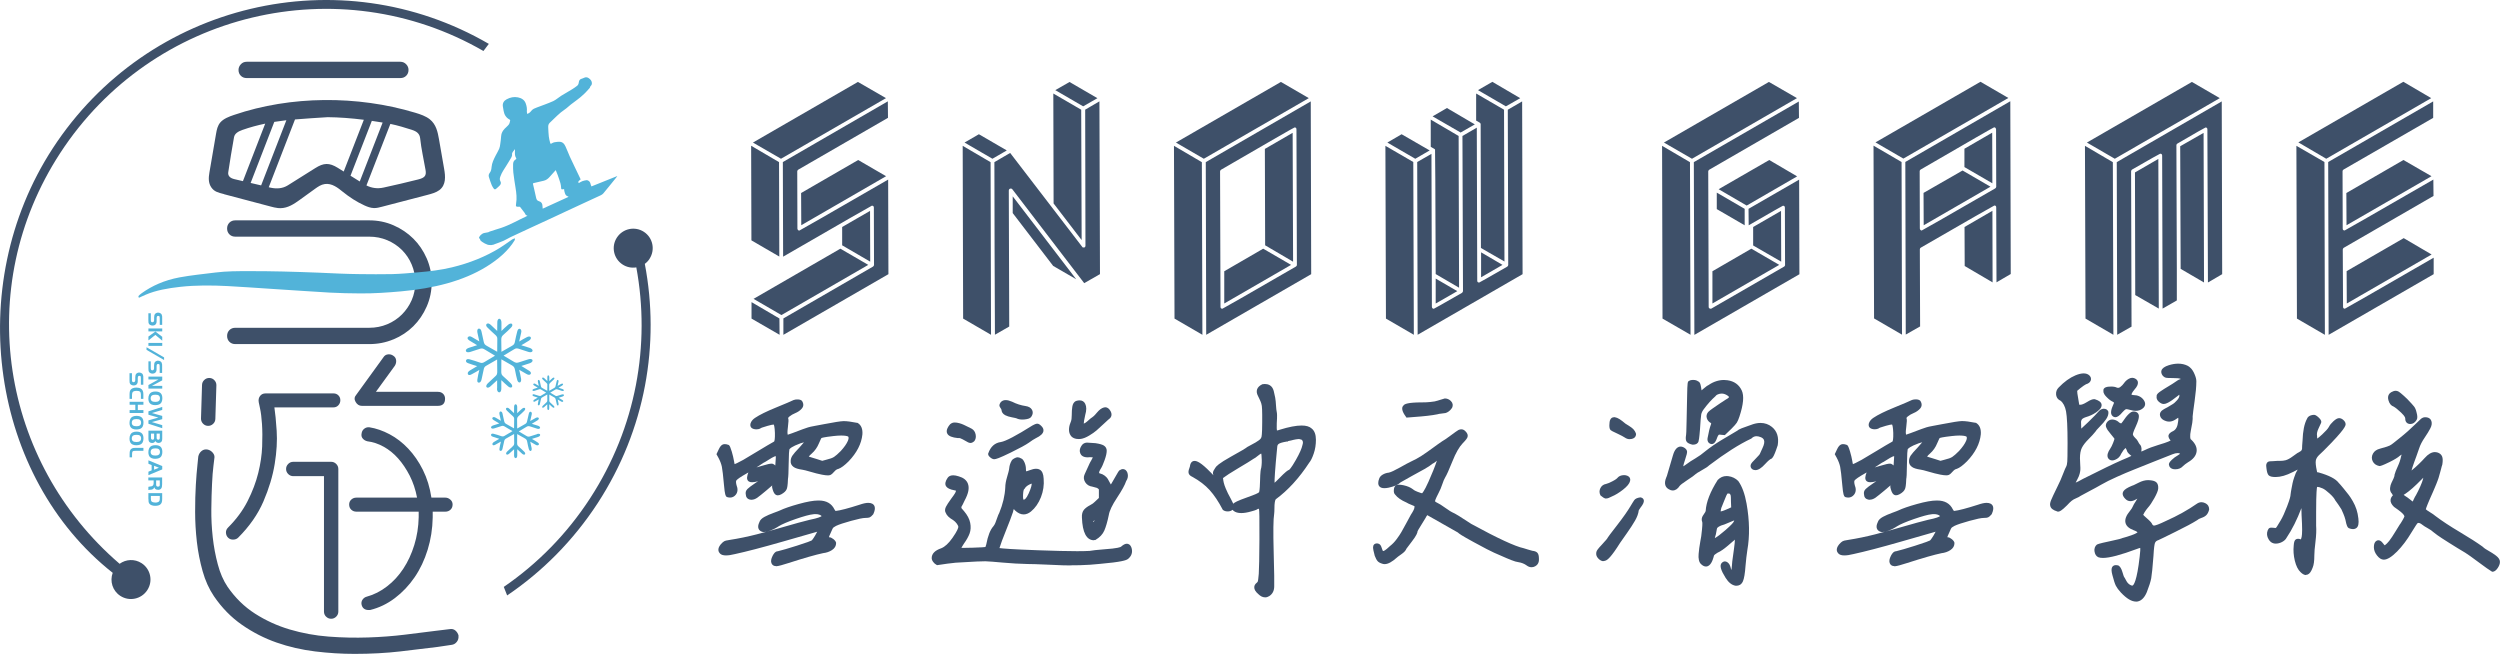 <?xml version="1.0" encoding="UTF-8"?>
<svg id="_圖層_2" data-name="圖層_2" xmlns="http://www.w3.org/2000/svg" viewBox="0 0 459.83 120.26">
  <defs>
    <style>
      .cls-1 {
        fill: #52b3d9;
      }

      .cls-1, .cls-2 {
        fill-rule: evenodd;
      }

      .cls-2, .cls-3 {
        fill: #3e5069;
      }
    </style>
  </defs>
  <g id="_圖層_1-2" data-name="圖層_1">
    <g>
      <g id="_矩形_1_拷贝_2" data-name="矩形_1_拷贝_2">
        <path class="cls-2" d="M72.38,62.42c1.4-.59,2.61-1.39,3.64-2.41,1.03-1.02,1.85-2.23,2.46-3.62.61-1.39.92-2.87.92-4.44s-.31-3.04-.92-4.44c-.61-1.39-1.43-2.6-2.46-3.62-1.03-1.02-2.24-1.84-3.64-2.45-1.4-.61-2.88-.91-4.46-.91h-24.64c-.44,0-.8.14-1.08.42-.28.28-.43.64-.43,1.08s.14.79.43,1.08c.28.28.64.42,1.08.42h24.64c1.18,0,2.28.22,3.31.65,1.03.44,1.92,1.03,2.69,1.79.76.76,1.37,1.65,1.8,2.68.44,1.02.66,2.12.66,3.3s-.22,2.26-.66,3.26c-.44,1-1.04,1.88-1.8,2.64-.76.76-1.66,1.36-2.69,1.79-1.03.43-2.13.65-3.31.65h-24.64c-.44,0-.8.14-1.08.42-.28.28-.43.64-.43,1.08s.14.79.43,1.08c.28.28.64.42,1.08.42h24.64c1.57,0,3.06-.29,4.46-.88ZM45.38,14.36h28.25c.44,0,.8-.14,1.08-.42.28-.28.43-.64.43-1.08,0-.39-.14-.74-.43-1.04-.28-.3-.65-.46-1.08-.46h-28.25c-.44,0-.8.15-1.08.46-.28.3-.43.65-.43,1.04,0,.44.14.79.43,1.08.28.28.64.42,1.08.42ZM62.6,73.62c0-.36-.12-.66-.36-.9-.24-.24-.54-.36-.9-.36h-12.49c-.44,0-.78.16-1.02.48-.24.32-.32.7-.24,1.14,0,.04.08.42.24,1.14.16.72.28,1.68.36,2.87.08,1.2.09,2.58.03,4.13s-.3,3.18-.72,4.88c-.42,1.7-1.07,3.41-1.95,5.15-.88,1.74-2.08,3.36-3.6,4.88-.28.28-.41.6-.39.96.02.36.15.66.39.9.24.24.54.36.9.36.4,0,.72-.12.96-.36,2.08-2.08,3.63-4.3,4.65-6.68,1.02-2.38,1.71-4.67,2.07-6.89s.48-4.24.36-6.08c-.12-1.84-.26-3.27-.42-4.31h10.87c.36,0,.66-.13.9-.39.24-.26.36-.57.36-.93ZM59.98,113.42c.26.26.57.39.93.39s.67-.13.93-.39c.26-.26.39-.57.39-.93v-26.23c0-.36-.13-.67-.39-.93-.26-.26-.57-.39-.93-.39h-6.97c-.36,0-.67.13-.93.39-.26.26-.39.57-.39.93s.13.67.39.93c.26.26.57.39.93.39h5.65v24.92c0,.36.13.67.39.93ZM77.79,86.44c-.76-1.52-1.66-2.82-2.7-3.92-1.04-1.1-2.18-1.98-3.42-2.64-1.24-.66-2.48-1.09-3.72-1.29-.36-.04-.68.05-.96.27-.28.22-.44.51-.48.87-.08.36-.01.67.21.93.22.26.51.43.87.51,1,.12,1.99.45,2.97.99.98.54,1.87,1.26,2.67,2.16.8.9,1.51,1.96,2.13,3.17.62,1.22,1.07,2.57,1.35,4.04h-11.17c-.36,0-.67.12-.93.36-.26.24-.39.54-.39.9,0,.4.13.72.39.96.26.24.57.36.93.36h11.47v1.02c-.04,1.8-.31,3.5-.81,5.12-.5,1.62-1.17,3.06-2.01,4.34-.84,1.28-1.84,2.37-3,3.26-1.16.9-2.4,1.53-3.72,1.89-.32.08-.58.26-.78.54-.2.28-.26.6-.18.96.08.32.23.56.45.72.22.16.49.24.81.24h.3c1.64-.4,3.16-1.13,4.56-2.19,1.4-1.06,2.61-2.34,3.63-3.83s1.82-3.18,2.4-5.06c.58-1.88.89-3.85.93-5.93v-1.08h2.34c.36,0,.67-.12.93-.36.26-.24.39-.56.39-.96,0-.36-.14-.66-.42-.9-.28-.24-.58-.36-.9-.36h-2.58c-.28-1.88-.8-3.57-1.56-5.09ZM38.25,78.33c.36.01.67-.11.94-.36.27-.25.41-.56.42-.92l.19-6.17c.01-.36-.11-.67-.36-.94-.25-.27-.56-.41-.92-.42-.36-.01-.67.11-.94.36-.27.25-.41.56-.42.92l-.19,6.17c-.01.36.11.67.36.94.25.27.56.41.92.42ZM80.55,72.07h-11.41l3.48-4.79c.2-.32.28-.66.24-1.02-.04-.36-.22-.64-.54-.84-.28-.2-.6-.28-.96-.24-.36.04-.64.22-.84.54l-4.99,6.89c-.36.4-.4.84-.12,1.32.28.48.66.72,1.14.72h13.99c.88,0,1.32-.44,1.32-1.32,0-.36-.12-.66-.36-.9-.24-.24-.56-.36-.96-.36ZM84.35,116.94c-.09-.38-.28-.7-.58-.96-.3-.26-.66-.34-1.09-.26l-2.63.32c-1.62.21-3.49.45-5.61.7-2.11.26-4.36.43-6.73.51-2.37.08-4.8.03-7.27-.16-2.48-.19-4.86-.63-7.15-1.31-2.29-.68-4.41-1.65-6.38-2.91-1.97-1.26-3.65-2.91-5.06-4.95-.77-1.15-1.37-2.52-1.79-4.12-.43-1.6-.74-3.26-.93-4.98-.19-1.73-.28-3.45-.26-5.18.02-1.73.06-3.27.13-4.63.06-1.36.15-2.47.26-3.32.11-.85.16-1.3.16-1.34.09-.38,0-.73-.26-1.05s-.58-.52-.96-.61c-.43-.08-.8,0-1.12.26-.32.26-.52.6-.61,1.02,0,.13-.05.66-.16,1.6-.11.94-.2,2.14-.29,3.61-.09,1.47-.13,3.12-.13,4.95s.11,3.67.32,5.53c.21,1.85.57,3.65,1.06,5.4.49,1.75,1.19,3.28,2.08,4.6,1.45,2.13,3.17,3.89,5.16,5.27,1.99,1.38,4.11,2.47,6.38,3.26,2.26.79,4.62,1.33,7.08,1.63,2.46.3,4.88.45,7.27.45,2.95,0,5.74-.15,8.36-.45,2.63-.3,4.92-.58,6.89-.83l2.56-.38c.38-.04.7-.22.96-.54s.36-.69.32-1.12ZM41.21,35.72c2.85.75,5.7,1.51,8.54,2.26.45.12.91.24,1.39.29.15.02.31.02.46.02,1.36-.02,2.49-.78,3.49-1.5.96-.69,1.92-1.39,2.88-2.08.52-.37,1.08-.76,1.77-.86,1.31-.19,2.42.7,3.34,1.45,1.19.96,2.51,1.83,3.99,2.5.53.24,1.1.45,1.71.47.5.01.98-.11,1.46-.24,2.79-.73,5.57-1.46,8.36-2.18.79-.21,1.61-.43,2.21-.88,1.27-.96,1.12-2.55.88-3.92-.32-1.82-.63-3.64-.95-5.46-.23-1.3-.51-2.71-1.69-3.65-.73-.58-1.72-.92-2.69-1.21-10.63-3.2-22.86-3.15-33.3.4-.95.32-1.93.7-2.52,1.37-.53.61-.67,1.36-.8,2.09-.41,2.37-.81,4.75-1.22,7.12-.16.94-.24,1.93.37,2.79.56.78,1.25.92,2.31,1.2ZM75.83,23.91c.8.26,1.36.67,1.45,1.53.2,1.95.66,3.88.99,5.82.18,1.03-.11,1.44-1.36,1.75-2.11.53-4.23,1.03-6.36,1.49-1.14.25-2.19.09-3.15-.39l4.4-11.32c1.37.28,2.7.69,4.02,1.11ZM70.38,22.54l-4.21,10.84c-.56-.35-1.13-.71-1.7-1.06l3.92-10.09c.66.1,1.32.2,1.98.31ZM60.16,21.55c2.28.02,4.53.2,6.76.48l-3.7,9.52c-.37-.23-.73-.46-1.09-.68-1.57-.97-2.59-.94-4.16.06-1.67,1.06-3.35,2.1-5.03,3.16-.96.6-2.06.67-3.17.43-.12-.02-.23-.05-.34-.08l4.83-12.47c1.96-.17,3.93-.28,5.9-.41ZM52.67,22.12l-4.64,11.98c-.64-.15-1.29-.29-1.93-.45l4.35-11.23c.74-.12,1.48-.22,2.23-.31ZM41.98,31.7c.32-2.15.68-4.3,1.06-6.44.12-.71.78-1.09,1.57-1.37,1.36-.48,2.75-.85,4.17-1.15l-4.1,10.58c-.51-.12-1.02-.24-1.53-.36-.85-.19-1.26-.63-1.17-1.27Z"/>
      </g>
      <g id="_过_拷贝" data-name="过_拷贝">
        <path class="cls-1" d="M94.69,43.84c-.16.07-.35.11-.48.2-.79.53-1.52,1.09-2.35,1.6-2.52,1.54-5.43,2.74-8.76,3.54-1.99.48-4.07.73-6.17.91-1.61.14-3.23.29-4.86.33-1.95.05-3.92.01-5.87,0-1.26-.01-2.52-.05-3.78-.1-1.29-.05-2.59-.13-3.88-.17-2.16-.08-4.33-.16-6.49-.21-2.09-.05-4.19-.07-6.28-.07-2.04,0-4.09,0-6.1.25-2.23.28-4.49.5-6.66.9-2.78.52-5.07,1.56-6.95,2.91-.22.16-.42.33-.58.51-.06.07.03.18.06.34.21-.1.29-.14.38-.18.29-.13.57-.26.87-.39,1.91-.82,4.11-1.2,6.36-1.45,2.9-.32,5.83-.29,8.75-.14,2.62.14,5.23.33,7.85.5,3.64.23,7.27.49,10.91.7,1.86.1,3.74.14,5.62.15,2.52.02,5.02-.16,7.51-.38,5.98-.54,11.34-1.87,15.65-4.52,2.29-1.41,4.1-3.02,5.23-4.89.06-.1.03-.22.04-.33Z"/>
      </g>
      <g id="Ski_x2F_Snowboard_______school">
        <path class="cls-1" d="M27.64,59.77c.12.07.26.11.41.11.14,0,.27-.03.39-.08.15-.07.26-.19.32-.37.04-.1.05-.26.05-.46v-.41c0-.15.02-.26.05-.32.04-.1.12-.14.24-.14.14,0,.23.06.26.17.01.06.02.17.02.34v1.14h.45v-1.26c0-.15,0-.26-.01-.34-.03-.22-.11-.39-.25-.49-.15-.1-.31-.16-.49-.16-.11,0-.22.02-.32.07-.1.04-.18.11-.25.18-.1.13-.16.33-.16.62v.47c0,.13-.02.22-.05.28-.06.1-.15.16-.27.16-.11,0-.19-.04-.24-.13-.04-.06-.05-.18-.05-.37v-1.16h-.45v1.27c0,.2,0,.34.02.44.04.2.14.35.31.44ZM29.84,62.66v-.71l-1.26-.97-1.28.92v.71l1.28-1.01,1.26,1.06ZM29.84,60.42h-2.54v.54h2.54v-.54ZM29.84,63.08h-2.54v.54h2.54v-.54ZM26.95,63.87v.48l3.23,1.87v-.48l-3.23-1.87ZM27.3,66.46v1.27c0,.2,0,.34.02.44.04.2.14.35.31.44.12.07.26.11.41.11.14,0,.27-.03.39-.08.15-.07.26-.19.32-.37.04-.1.05-.26.05-.46v-.41c0-.15.02-.26.05-.32.04-.1.12-.14.24-.14.14,0,.23.06.26.17.01.06.02.17.02.34v1.14h.45v-1.26c0-.15,0-.26-.01-.34-.03-.22-.11-.39-.25-.49-.15-.1-.31-.16-.49-.16-.11,0-.22.02-.32.07-.1.04-.18.11-.25.18-.1.13-.16.33-.16.62v.47c0,.13-.02.22-.05.28-.06.1-.15.16-.27.16-.11,0-.19-.04-.24-.13-.04-.06-.05-.18-.05-.37v-1.16h-.45ZM27.3,71.48h2.54v-.51h-1.89l1.89-1.01v-.69h-2.54v.52h1.86l-1.86,1.03v.66ZM28.56,72.01c-.27,0-.5.05-.69.14-.19.09-.33.23-.42.41-.11.21-.16.46-.16.75,0,.22.03.41.1.58.09.23.25.39.48.5.19.09.41.13.67.13s.48-.04.67-.11c.24-.09.42-.25.52-.48.09-.19.13-.42.13-.67,0-.39-.09-.69-.26-.89-.21-.24-.55-.36-1.03-.36ZM29.18,73.79c-.14.09-.34.13-.61.13-.29,0-.51-.05-.65-.16-.14-.11-.21-.27-.21-.49s.07-.4.21-.51c.14-.11.36-.16.65-.16s.49.04.61.13c.16.11.24.28.24.53,0,.25-.09.43-.25.52ZM27.3,77.94l2.54.82v-.56l-1.91-.57,1.91-.53v-.6l-1.91-.53,1.91-.57v-.56l-2.54.82v.62l1.83.52-1.83.52v.62ZM27.3,80.62c0,.21.02.37.06.48.04.11.1.19.2.26.11.08.25.12.41.12.29,0,.49-.12.6-.37.04.11.12.19.24.26.11.07.24.1.37.1.1,0,.2-.02.29-.06.14-.06.23-.15.29-.27.05-.1.08-.26.08-.49v-1.43h-2.54v1.4ZM28.8,79.75h.59v.75c0,.12-.02.21-.05.27-.05.07-.12.11-.22.11-.11,0-.19-.04-.25-.12-.03-.03-.04-.07-.05-.1,0-.03-.01-.09-.01-.17v-.73ZM27.76,79.75h.59v.75c0,.12-.02.21-.05.27-.05.07-.12.11-.22.11-.11,0-.19-.04-.25-.12-.03-.03-.04-.06-.05-.1,0-.04-.01-.09-.01-.17v-.73ZM28.56,81.88c-.27,0-.5.05-.69.14-.19.09-.33.23-.42.41-.11.21-.16.46-.16.75,0,.22.03.41.1.58.09.23.25.39.48.5.19.09.41.13.67.13s.48-.04.67-.11c.24-.09.42-.25.52-.48.09-.19.13-.42.13-.67,0-.39-.09-.69-.26-.89-.21-.24-.55-.36-1.03-.36ZM29.18,83.66c-.14.09-.34.13-.61.13-.29,0-.51-.05-.65-.16-.14-.11-.21-.27-.21-.49s.07-.4.21-.51c.14-.11.36-.16.65-.16s.49.04.61.13c.16.11.24.28.24.53,0,.25-.09.43-.25.52ZM27.3,85.3l.59.25v.96l-.59.25v.63l2.54-1.05v-.62l-2.54-1.05v.63ZM28.34,85.67l.89.36-.89.36v-.72ZM27.3,88.36h.96v.43c0,.19-.02.33-.08.43-.05.08-.11.14-.19.18-.08.04-.19.07-.34.08-.18.02-.3.04-.36.06v.6c.07-.03.2-.05.38-.06.11,0,.19-.02.25-.03.06-.01.11-.04.17-.07.08-.04.13-.09.17-.14.04-.05.08-.13.11-.22.04.12.1.22.18.3.13.12.32.18.56.18.12,0,.23-.03.33-.08.1-.05.18-.13.24-.22.09-.14.14-.39.14-.74v-1.24h-2.54v.54ZM28.72,88.36h.67v.76c0,.1,0,.17-.02.21-.04.12-.14.18-.3.18-.14,0-.24-.04-.29-.12-.04-.05-.06-.14-.06-.27v-.76ZM27.3,91.76c0,.24.01.41.03.53.02.12.06.22.12.32.1.15.25.26.46.33.2.07.42.1.65.1s.45-.03.65-.1c.26-.09.44-.27.54-.54.05-.15.08-.36.08-.62v-1.08h-2.54v1.08ZM27.76,91.22h1.63v.54c0,.21-.04.36-.13.46-.06.07-.15.12-.28.16-.12.04-.26.06-.41.06-.13,0-.26-.02-.38-.05-.12-.03-.21-.08-.28-.13-.1-.09-.16-.25-.16-.49v-.54ZM24.17,70.79c.12.07.26.11.41.11.14,0,.27-.03.39-.08.15-.07.26-.19.32-.37.04-.1.05-.26.05-.46v-.41c0-.15.02-.26.05-.32.04-.1.12-.14.24-.14.14,0,.23.06.26.17.01.06.02.17.02.34v1.14h.45v-1.26c0-.15,0-.26-.01-.34-.03-.22-.11-.39-.25-.49-.15-.1-.31-.16-.49-.16-.11,0-.22.02-.32.07-.1.04-.18.11-.25.18-.1.13-.16.33-.16.62v.47c0,.13-.02.22-.05.28-.06.1-.15.16-.27.16-.11,0-.19-.04-.24-.13-.04-.06-.05-.18-.05-.37v-1.16h-.45v1.27c0,.2,0,.34.02.44.04.2.14.35.31.44ZM24.29,72.59c0-.22.04-.37.12-.48.12-.14.36-.22.74-.22.28,0,.47.05.58.14.13.11.19.29.19.53v.8h.45v-.86c0-.25-.04-.46-.11-.62-.07-.16-.18-.29-.34-.39-.21-.13-.49-.2-.83-.2-.28,0-.52.04-.71.13-.29.13-.46.35-.52.67-.02.09-.03.22-.03.38v.89h.45v-.78ZM26.38,75.42h-1.03v-.98h1.03v-.54h-2.54v.54h1.05v.98h-1.05v.54h2.54v-.54ZM25.09,76.49c-.27,0-.5.05-.69.14-.19.09-.33.23-.42.41-.11.21-.16.46-.16.75,0,.22.03.41.1.58.09.23.25.39.48.5.19.09.41.13.67.13s.48-.04.67-.11c.24-.09.42-.25.52-.48.09-.19.13-.42.13-.67,0-.39-.09-.69-.26-.89-.21-.24-.55-.36-1.03-.36ZM25.71,78.27c-.14.09-.34.13-.61.13-.29,0-.51-.05-.65-.16-.14-.11-.21-.27-.21-.49s.07-.4.21-.51c.14-.11.36-.16.65-.16s.49.04.61.13c.16.11.24.28.24.53,0,.25-.09.43-.25.52ZM25.09,79.39c-.27,0-.5.05-.69.14-.19.09-.33.23-.42.41-.11.21-.16.46-.16.75,0,.22.03.41.1.58.09.23.25.39.48.5.19.09.41.13.67.13s.48-.04.67-.11c.24-.09.42-.25.52-.48.09-.19.13-.42.13-.67,0-.39-.09-.69-.26-.89-.21-.24-.55-.36-1.03-.36ZM25.71,81.17c-.14.09-.34.13-.61.13-.29,0-.51-.05-.65-.16-.14-.11-.21-.27-.21-.49s.07-.4.21-.51c.14-.11.36-.16.65-.16s.49.04.61.13c.16.11.24.28.24.53,0,.25-.09.43-.25.52ZM24.42,82.43c-.27.08-.45.25-.53.53-.03.12-.05.32-.05.59v.57h.45v-.52c0-.24.02-.4.06-.49.04-.09.12-.15.24-.17.06,0,.18-.02.36-.02h1.43v-.54h-1.43c-.25,0-.43.01-.53.04Z"/>
      </g>
      <g id="_形状_2" data-name="形状_2">
        <path class="cls-1" d="M113.49,32.4c-1.57.63-3.14,1.26-4.71,1.89-.08-.23-.17-.42-.21-.63-.06-.29-.47-.56-.69-.52-.26.04-.52.09-.76.18-.24.09-.45.24-.68.36q-.16-.29.1-.47s.07-.06.12-.09c.14-.07.14-.15.07-.28-.38-.78-.75-1.57-1.13-2.36-.27-.56-.54-1.12-.8-1.69-.27-.62-.51-1.25-.79-1.86-.23-.51-.58-.89-1.21-.85-.1,0-.19,0-.29.01-.35.04-.7.07-1.01.27-.18.12-.26.12-.31-.09-.11-.39-.2-.79-.25-1.19-.06-.5-.07-1.02-.1-1.52-.02-.35-.02-.7.26-.96.91-.84,1.74-1.78,2.79-2.47.39-.26.73-.61,1.1-.9.38-.3.76-.59,1.16-.87.38-.26.72-.58,1.06-.88.45-.38.83-.84,1.23-1.27.1-.11.1-.31.21-.4.2-.17.23-.38.21-.6-.04-.39-.29-.64-.6-.85-.25-.17-.53-.19-.81-.06-.15.07-.3.14-.46.18-.35.09-.49.33-.53.67-.03.24-.11.48-.31.63-.3.23-.6.45-.92.64-.67.41-1.36.79-2.03,1.21-.49.31-.92.72-1.43.96-.99.45-2.02.79-3.03,1.18-.37.14-.75.27-1.01.61-.1.13-.22.26-.36.37-.12.09-.26.14-.4.21-.02-.16-.08-.33-.07-.49.06-.51-.04-1-.21-1.46-.23-.65-.79-.97-1.42-1.1-.73-.15-1.43,0-2.08.35-.52.28-.79.72-.7,1.32.04.27.09.55.14.82.12.7.45,1.25,1.09,1.59.05.03.13.09.12.12-.06.26-.09.56-.24.77-.2.28-.49.49-.74.75-.39.4-.66.85-.69,1.43-.03.48-.09.96-.16,1.43-.04.3-.08.61-.2.88-.18.42-.43.82-.64,1.23-.35.69-.7,1.38-.76,2.16-.03.39-.1.75-.36,1.07-.16.2-.21.48-.13.73.16.51.33,1.02.53,1.52.09.22.24.43.38.63.1.14.26.15.39.04.25-.21.49-.42.71-.65.2-.21.26-.5.11-.75-.19-.32-.11-.61,0-.91.25-.73.71-1.35,1.11-2,.3-.49.61-.97.89-1.47.09-.15.16-.36.14-.53-.05-.47.35-.68.53-1.01.02.15.01.28,0,.41-.01.42-.04.84.21,1.22.09.13.03.21-.08.27-.34.2-.47.52-.47.88,0,.5-.02,1.01.04,1.5.11.95.26,1.89.41,2.83.16.98.27,1.95.1,2.94-.09.52,0,.57.53.54.08,0,.19,0,.22.06.28.35.55.7.81,1.06.14.2.17.52.54.5-.07.07-.12.11-.18.14-1.56.72-3.04,1.59-4.67,2.14-.39.13-.79.25-1.18.37-.31.1-.62.2-.92.3-.09.03-.18.1-.27.13-.16.04-.32.06-.48.09-.16.03-.33.05-.47.11-.13.06-.24.16-.36.25-.05.04-.11.08-.14.13-.08.11-.18.22-.23.35-.04.1-.01.22.13.26.02,0,.04.04.04.07,0,.27.24.39.39.51.29.22.64.38.98.51.21.08.47.06.7.08.15-.03.3-.06.45-.09.04-.02.08-.05.13-.06.56-.21,1.12-.4,1.67-.64.44-.2.86-.46,1.29-.67,1.13-.54,2.26-1.06,3.39-1.58,1.59-.74,3.19-1.47,4.78-2.21.68-.31,1.35-.63,2.03-.95,1.16-.54,2.32-1.08,3.49-1.62.96-.44,1.92-.88,2.88-1.33.18-.09.37-.2.49-.35.75-.89,1.47-1.8,2.21-2.71.12-.14.23-.29.35-.44-.01-.01-.02-.02-.03-.04ZM99.82,38.39c-.01-.19-.04-.35-.04-.5,0-.45-.22-.77-.64-.88-.38-.1-.47-.36-.54-.68-.11-.52-.23-1.04-.35-1.56-.07-.3-.14-.59-.21-.89-.03-.13,0-.18.14-.21.61-.14,1.22-.29,1.84-.43.42-.1.75-.34,1.03-.65.32-.35.63-.71.95-1.06.06-.07.13-.14.22-.24.13.31.25.59.35.88.18.51.36,1.01.51,1.53.07.24.1.5.12.75.03.4.03.41.41.35.04,0,.08,0,.15-.02.01.13,0,.26.04.37.07.25.12.52.27.72.1.15.33.22.52.33-1.56.71-3.14,1.44-4.77,2.18Z"/>
      </g>
      <g id="_形状_4_拷贝_2" data-name="形状_4_拷贝_2">
        <path class="cls-1" d="M91.42,71.43c0,.16,0,.33.07.48.05.12.16.22.28.25.03,0,.06,0,.09,0,.27-.03.35-.4.35-.68,0-.52,0-1.04,0-1.56.4.39.81.77,1.23,1.13.2.18.54.35.71.14.17-.2-.02-.49-.2-.68-.42-.42-.85-.83-1.3-1.22-.15-.13-.3-.26-.38-.44-.07-.17-.07-.36-.07-.54,0-.74.01-1.48.02-2.22.62.35,1.24.71,1.85,1.06.15.09.31.18.42.31.17.21.22.49.27.76.1.55.22,1.1.37,1.64.06.23.2.51.44.49.28-.03.32-.43.27-.71-.1-.55-.21-1.09-.35-1.63.43.25.87.5,1.3.75.15.09.3.17.47.18s.36-.09.39-.26c.04-.21-.16-.38-.33-.49-.47-.31-.94-.6-1.43-.88.51-.16,1.01-.33,1.52-.49.27-.09.61-.29.53-.57-.08-.28-.49-.25-.76-.16-.56.18-1.13.36-1.69.54-.17.05-.34.11-.52.09-.18-.02-.33-.11-.49-.2-.62-.37-1.24-.74-1.86-1.11.63-.38,1.26-.75,1.88-1.13.15-.09.31-.19.49-.2.17-.02.34.04.5.09.56.18,1.12.37,1.69.55.28.09.67.12.76-.16.09-.28-.26-.49-.53-.58-.51-.16-1.02-.32-1.53-.48.48-.27.94-.55,1.4-.84.21-.14.46-.38.34-.61-.12-.25-.49-.16-.73-.03-.48.25-.95.51-1.4.8.12-.51.23-1.02.35-1.54.04-.17.08-.35.03-.51-.04-.17-.19-.32-.36-.3-.21.02-.31.27-.37.48-.16.61-.3,1.22-.42,1.84-.03.18-.07.36-.17.51-.11.15-.27.24-.43.33-.63.36-1.26.72-1.89,1.08,0-.72-.02-1.44-.03-2.16,0-.18,0-.36.06-.52.09-.25.31-.44.51-.61.43-.37.83-.75,1.22-1.16.17-.18.34-.44.2-.64-.17-.24-.53-.06-.75.13-.42.36-.82.74-1.21,1.13,0-.52,0-1.03,0-1.55,0-.3-.11-.71-.4-.7-.27.02-.36.37-.36.65-.02.53-.02,1.06-.02,1.59-.37-.35-.74-.71-1.12-1.06-.13-.12-.27-.25-.44-.3-.17-.05-.39.01-.45.18-.08.2.08.42.24.57.44.44.9.87,1.37,1.29.14.12.28.25.35.41.08.17.07.36.07.54,0,.73-.02,1.47-.02,2.2-.63-.36-1.25-.71-1.88-1.07-.15-.09-.31-.18-.42-.32-.11-.15-.15-.33-.19-.5-.13-.58-.25-1.16-.38-1.75-.03-.15-.07-.31-.16-.44-.09-.13-.26-.21-.4-.17-.26.08-.26.45-.21.72.11.54.22,1.08.35,1.62-.42-.25-.84-.49-1.26-.74-.16-.09-.32-.19-.5-.19-.18,0-.38.11-.4.3-.02.2.17.36.34.47.47.3.94.58,1.42.86-.5.16-1,.32-1.51.48-.28.09-.64.3-.55.59.09.29.5.26.79.17.57-.18,1.13-.37,1.7-.55.16-.05.32-.1.49-.09.18.02.34.11.49.2l1.88,1.13c-.62.37-1.25.75-1.87,1.12-.15.09-.31.19-.49.21-.19.02-.38-.05-.56-.11-.57-.2-1.14-.38-1.72-.54-.14-.04-.3-.08-.44-.04-.2.05-.32.25-.24.45.07.17.27.26.43.31.53.19,1.07.37,1.61.52-.42.25-.85.5-1.27.76-.15.09-.31.19-.4.34-.09.15-.09.38.04.48.16.13.39.04.58-.06.49-.26.98-.53,1.45-.82-.16.59-.28,1.18-.37,1.78-.02.18-.03.39.1.5.13.11.35.05.47-.07.12-.13.17-.31.21-.48.14-.57.26-1.14.37-1.72.03-.18.07-.36.17-.51.1-.15.27-.24.42-.33.63-.36,1.27-.73,1.9-1.09,0,.73.01,1.46.02,2.19,0,.18,0,.37-.07.54-.08.19-.24.33-.39.46-.44.39-.87.8-1.29,1.21-.19.19-.38.5-.2.7.18.19.48.03.68-.14.43-.37.84-.75,1.25-1.14v1.51ZM103.71,72.63c-.04-.13-.23-.12-.36-.08-.27.08-.53.17-.8.25-.08.03-.16.05-.24.04-.08,0-.16-.05-.23-.1-.29-.17-.58-.35-.88-.52.3-.18.59-.35.89-.53.07-.04.15-.09.23-.1.08,0,.16.02.23.04.26.09.53.17.79.26.13.04.32.06.36-.07.04-.13-.12-.23-.25-.27-.24-.08-.48-.15-.72-.23.22-.12.45-.26.66-.4.1-.07.22-.18.16-.29-.06-.12-.23-.08-.34-.02-.22.12-.45.24-.66.37.05-.24.11-.48.16-.72.02-.08.04-.16.02-.24-.02-.08-.09-.15-.17-.14-.1.01-.15.13-.17.23-.07.29-.14.57-.2.86-.02.08-.03.17-.08.24-.05.07-.13.11-.2.16-.3.17-.59.34-.89.51,0-.34,0-.68-.01-1.01,0-.08,0-.17.03-.24.04-.12.14-.2.24-.29.2-.17.39-.35.58-.54.08-.08.16-.21.09-.3-.08-.11-.25-.03-.35.06-.2.17-.39.35-.57.53,0-.24,0-.48,0-.72,0-.14-.05-.33-.19-.33-.13,0-.17.17-.17.3,0,.25-.01.5,0,.75-.18-.17-.35-.33-.53-.5-.06-.06-.13-.12-.21-.14-.08-.02-.18,0-.21.08-.04.1.04.19.11.27.21.21.42.41.64.6.06.06.13.12.17.19.04.08.04.17.03.26,0,.34,0,.69-.01,1.03-.3-.17-.59-.33-.89-.5-.07-.04-.15-.08-.2-.15-.05-.07-.07-.15-.09-.24-.06-.27-.12-.55-.18-.82-.02-.07-.03-.15-.08-.21-.04-.06-.12-.1-.19-.08-.12.04-.12.21-.1.34.05.25.11.51.17.76-.2-.12-.39-.23-.59-.35-.07-.04-.15-.09-.24-.09-.09,0-.18.05-.19.14-.01.1.08.17.16.22.22.14.44.27.67.4-.24.07-.47.15-.71.22-.13.04-.3.14-.26.28.04.14.24.12.37.08.27-.09.53-.17.8-.26.07-.02.15-.05.23-.04.08,0,.16.05.23.1.29.18.59.35.88.53l-.88.53c-.07.04-.15.09-.23.1-.09,0-.18-.02-.26-.05-.27-.09-.54-.18-.81-.25-.07-.02-.14-.04-.21-.02-.09.02-.15.12-.11.21.03.08.13.12.2.15.25.09.5.17.76.25-.2.12-.4.24-.6.35-.07.04-.15.09-.19.16s-.04.18.02.23c.08.06.19.02.27-.03.23-.12.46-.25.69-.38-.08.27-.13.55-.17.84-.01.08-.02.18.05.23.06.05.16.03.22-.03s.08-.14.1-.22c.07-.27.12-.54.18-.81.02-.08.03-.17.08-.24.05-.07.13-.11.2-.16.3-.17.6-.34.9-.51,0,.34,0,.69,0,1.03,0,.09,0,.17-.03.25-.04.09-.11.15-.18.22-.21.18-.41.37-.61.57-.09.09-.18.24-.09.33.08.09.23.01.32-.07.2-.17.4-.35.59-.53,0,.24,0,.47,0,.71,0,.08,0,.15.03.22.02.05.07.1.13.12.01,0,.03,0,.04,0,.13-.01.16-.19.16-.32,0-.24,0-.49,0-.73.19.18.38.36.58.53.1.08.25.16.34.07.08-.09,0-.23-.09-.32-.2-.2-.4-.39-.61-.57-.07-.06-.14-.12-.18-.21-.03-.08-.03-.17-.03-.25,0-.35,0-.69,0-1.04.29.17.58.33.87.5.07.04.14.08.2.15.08.1.1.23.13.36.05.26.1.52.17.77.03.11.09.24.21.23.13-.01.15-.2.13-.33-.05-.26-.1-.51-.16-.76.2.12.41.24.61.35.07.04.14.08.22.08.08,0,.17-.04.18-.12.02-.1-.07-.18-.16-.23-.22-.15-.45-.28-.68-.41.24-.08.48-.15.72-.23.13-.04.29-.14.25-.27ZM98.77,79.86l-1.24.39c-.12.04-.25.08-.38.06-.13-.01-.25-.08-.36-.15-.46-.27-.91-.54-1.37-.81.46-.27.92-.55,1.38-.82.11-.07.23-.14.36-.15.12-.01.25.03.37.06.41.13.83.27,1.24.4.2.07.49.09.56-.12.07-.2-.19-.36-.39-.42-.38-.12-.75-.24-1.13-.35.35-.19.69-.4,1.03-.62.16-.1.34-.28.25-.44-.09-.18-.36-.12-.54-.03-.35.18-.7.38-1.03.58.09-.37.17-.75.26-1.12.03-.12.06-.25.03-.37-.03-.12-.14-.23-.27-.22-.16.02-.23.2-.27.35-.12.44-.22.89-.31,1.34-.03.13-.05.26-.13.37-.08.11-.2.18-.31.24-.46.26-.93.53-1.39.79,0-.53-.01-1.05-.02-1.58,0-.13,0-.26.04-.38.07-.19.22-.32.37-.45.31-.27.61-.55.9-.85.12-.13.25-.32.15-.47-.12-.17-.39-.05-.55.09-.31.26-.61.54-.89.82,0-.38,0-.75,0-1.13,0-.22-.08-.52-.3-.51-.2.01-.26.27-.27.47-.01.39-.02.77-.01,1.16-.27-.26-.55-.51-.82-.77-.1-.09-.2-.18-.32-.22-.13-.03-.28,0-.33.13-.06.15.06.3.17.41.33.32.66.64,1.01.94.1.09.2.18.26.3.06.12.05.26.05.4,0,.54-.01,1.07-.02,1.61-.46-.26-.92-.52-1.38-.78-.11-.06-.23-.13-.31-.24-.08-.11-.11-.24-.14-.37-.09-.42-.19-.85-.28-1.27-.02-.11-.05-.23-.12-.32-.07-.09-.19-.16-.3-.12-.19.06-.19.33-.15.52.08.4.16.79.26,1.18-.31-.18-.62-.36-.92-.54-.12-.07-.24-.14-.37-.14-.13,0-.28.08-.29.22-.02.15.13.26.25.34.34.22.69.42,1.04.62-.37.12-.74.23-1.11.35-.21.07-.47.22-.4.43.07.21.37.19.58.12.42-.13.83-.27,1.25-.4.12-.04.24-.08.36-.06.13.01.25.08.36.15.46.27.92.55,1.38.82-.46.27-.92.55-1.38.82-.11.07-.23.14-.36.15-.14.02-.28-.03-.41-.08-.42-.15-.84-.28-1.27-.39-.11-.03-.22-.06-.33-.03-.15.04-.24.18-.17.33.05.12.2.19.32.23.39.14.78.27,1.18.38-.31.18-.62.37-.93.55-.11.07-.23.14-.29.25-.07.11-.07.27.03.35.12.09.29.03.42-.04.36-.19.72-.39,1.07-.6-.12.43-.21.86-.27,1.3-.02.13-.03.28.08.37.1.08.26.04.34-.05.09-.09.12-.22.15-.35.1-.42.19-.83.28-1.26.03-.13.05-.27.13-.37.08-.11.2-.18.31-.24.47-.26.93-.53,1.4-.79,0,.53.01,1.07.02,1.6,0,.13,0,.27-.05.39-.06.14-.17.24-.29.34-.33.29-.64.58-.95.89-.14.14-.28.37-.15.51.13.14.36.02.5-.1.32-.27.62-.54.92-.83,0,.37,0,.73,0,1.1,0,.12,0,.24.05.35.04.09.11.16.2.18.02,0,.05,0,.07,0,.2-.02.26-.29.26-.49,0-.38,0-.76,0-1.14.29.28.59.56.9.83.15.13.39.26.52.1.12-.14-.01-.36-.15-.49-.31-.31-.63-.61-.96-.89-.11-.09-.22-.19-.28-.32-.05-.12-.05-.26-.05-.4,0-.54,0-1.08.01-1.62.45.26.91.51,1.36.77.11.06.23.13.31.23.13.15.16.36.2.55.07.4.16.8.27,1.2.05.17.15.37.32.36.21-.02.23-.31.2-.52-.07-.4-.16-.79-.26-1.19.32.18.64.37.96.55.11.06.22.13.35.13.12,0,.26-.07.29-.19.03-.15-.11-.27-.24-.36-.34-.23-.7-.44-1.05-.64.37-.12.75-.24,1.12-.36.2-.06.45-.21.39-.42-.06-.21-.36-.18-.56-.12Z"/>
      </g>
      <g id="_椭圆_2" data-name="椭圆_2">
        <path class="cls-2" d="M9.7,27.28C-6.87,52.73-1.56,87.79,20.73,105.36c-.57,1.54-.03,3.31,1.4,4.24,1.66,1.08,3.87.61,4.96-1.05s.62-3.88-1.04-4.96c-1.28-.83-2.88-.74-4.05.11C.21,85-5.08,52.95,11.06,28.17,28.05,2.07,62.34-5.96,88.92,9.38l.99-1.31C62.56-7.84,27.2.4,9.7,27.28ZM119.47,47.6c1.08-1.66.62-3.88-1.04-4.96-1.66-1.08-3.87-.61-4.96,1.05s-.62,3.88,1.04,4.96c.78.51,1.68.67,2.53.53,2.62,14.2,0,29.4-8.5,42.47-4.31,6.63-9.74,12.09-15.88,16.3l.62,1.57c6.44-4.36,12.14-10.05,16.65-16.97,8.82-13.55,11.48-29.32,8.67-44.02.34-.25.64-.56.88-.93Z"/>
      </g>
    </g>
    <g>
      <path class="cls-3" d="M143.34,47.19l-5.13-2.98-.05-17.4,5.13,3.01.05,17.37ZM143.39,61.58l-5.16-2.98v-3.03l5.13,3.01.03,3.01ZM143.65,29.2l-5.16-2.98,19.31-11.15,5.16,2.98-19.31,11.15ZM143.73,57.95l-5.13-2.98,15.97-9.23,5.13,2.98-15.97,9.23ZM144.09,61.58v-3.01l16.49-9.54c.1-.07.16-.16.18-.29l-.03-10.55c0-.24-.12-.36-.36-.36-.07,0-5.51,3.13-16.33,9.38,0-5.81-.02-11.61-.05-17.4l19.31-11.17.03,3.03-16.51,9.54c-.1.07-.16.16-.18.29.02,2.52.03,6.04.03,10.55.03.24.16.36.36.36.07,0,5.51-3.13,16.33-9.38l.05,17.4-19.31,11.15ZM147.38,41.44l-.03-5.94,10.5-6.07,5.13,2.98-15.61,9.02ZM160.06,48.13l-5.16-3.01v-3.37l5.13-2.96.03,9.33Z"/>
      <path class="cls-3" d="M182.28,61.58l-5.13-2.98-.08-31.78,5.13,3.01.08,31.76ZM182.54,29.2l-5.13-2.98,2.64-1.53,5.13,2.98-2.64,1.53ZM183,61.58c-.05-10.58-.09-21.16-.1-31.76l2.9-1.69c8.8,11.49,13.24,17.28,13.33,17.37l.29.03c.16-.07.23-.18.23-.34l-.05-25.02,2.62-1.53.1,31.78-2.9,1.66-13.22-17.27c-.07-.09-.16-.13-.26-.13-.24,0-.37.12-.39.36l.08,25.02-2.62,1.5ZM197.96,51.37l-4.25-2.46-7.44-9.72v-3.08l11.69,15.27ZM198.95,44.16l-5.16-6.74-.05-20.22,5.13,2.98.08,23.98ZM199.23,19.56l-5.13-2.98,2.62-1.5,5.13,2.98-2.62,1.5Z"/>
      <path class="cls-3" d="M221.16,61.58l-5.13-2.98-.1-31.78,5.13,3.01.1,31.76ZM221.42,29.2l-5.13-2.98,19.31-11.15,5.13,2.98-19.31,11.15ZM221.86,61.58l-.08-31.76,19.31-11.17.08,31.78-19.31,11.15ZM224.85,56.78c.07,0,4.57-2.58,13.51-7.75.1-.07.16-.16.18-.26l-.08-24.97c0-.24-.11-.36-.34-.36-.09,0-4.6,2.59-13.53,7.78-.1.07-.16.16-.18.29l.08,24.94c0,.22.12.34.36.34ZM225.18,55.83v-5.94l7.16-4.15,5.13,2.98-12.29,7.1ZM237.83,48.13l-5.13-3.01-.05-17.73,5.11-2.96.08,23.69Z"/>
      <path class="cls-3" d="M260.05,61.58l-5.13-2.98-.1-31.78,5.13,2.98.1,31.78ZM260.31,29.2l-5.13-2.98,2.62-1.53,5.16,2.98-2.64,1.53ZM260.75,61.58l-.08-31.78,2.62-1.5.08,28.13c.02.24.14.36.36.36.05,0,1.78-.98,5.18-2.93.1-.09.16-.19.18-.31l-.1-28.54,2.64-1.53.08,28.15c0,.22.12.34.36.34.05,0,1.77-.98,5.16-2.93.1-.07.16-.16.18-.29l-.08-28.57,2.64-1.53.08,31.78-19.31,11.15ZM268.37,52.92l-4.3-2.51c-.05-15.23-.09-22.86-.12-22.89s-.04-.06-.05-.08c0-.02-.26-.16-.74-.44v-5l5.13,3.01.08,27.92ZM268.66,24.38l-5.16-2.98,2.64-1.53,5.13,3.01-2.62,1.5ZM264.07,55.83v-4.59l3.97,2.31-3.97,2.28ZM276.72,48.1l-4.33-2.49-.05-22.84c-.03-.05-.06-.09-.09-.13-.03-.03-.04-.06-.05-.06s-.24-.14-.69-.4v-4.98l5.13,2.98.08,27.92ZM276.98,19.56l-5.13-2.98,2.64-1.53,5.13,3.01-2.64,1.5ZM272.42,51v-4.59l3.94,2.31-3.94,2.28Z"/>
      <path class="cls-3" d="M310.95,61.58l-5.16-2.98-.08-31.78,5.13,3.01.1,31.76ZM311.21,29.2l-5.16-2.98,19.31-11.15,5.16,2.98-19.31,11.15ZM311.65,61.58c-.02-10.59-.05-21.18-.1-31.76l19.31-11.15.03,3.01-16.51,9.54c-.1.07-.16.16-.18.29l.08,24.94c0,.22.15.34.44.34l13.43-7.75c.1-.05.16-.14.18-.26l-.03-10.58c0-.24-.12-.36-.36-.36-.05,0-2.15,1.2-6.3,3.6-.02-.81-.03-1.82-.03-3.03l9.31-5.37.05,17.4-19.31,11.15ZM314.97,55.83v-5.94l7.16-4.15,5.13,2.98-12.29,7.1ZM320.9,41.44l-5.13-2.98v-3.03l5.13,2.98v3.03ZM321.27,37.81l-5.16-3.01,9.31-5.37,5.13,3.01-9.28,5.37ZM327.62,48.13l-5.16-2.98v-3.4l5.13-2.96.03,9.33Z"/>
      <path class="cls-3" d="M349.83,61.55l-5.13-2.98-.1-31.78,5.16,3.01.08,31.76ZM350.09,29.17l-5.13-2.98,19.31-11.15,5.13,2.98-19.31,11.15ZM350.53,61.55l-.08-31.76,19.31-11.17.08,31.78-2.62,1.53-.05-13.77c0-.24-.11-.36-.34-.36-.07,0-4.58,2.58-13.53,7.75-.12.07-.18.17-.18.31l.05,14.18-2.64,1.5ZM353.46,42.4c.07,0,4.58-2.58,13.53-7.75.1-.07.16-.16.18-.29l-.03-10.58c-.04-.24-.16-.36-.36-.36-.09,0-4.6,2.59-13.53,7.78-.1.07-.16.16-.16.29l.03,10.55c0,.14.06.24.18.31.05.04.1.05.16.05ZM353.83,41.44l-.03-5.96,7.18-4.12,5.13,2.98-12.29,7.1ZM366.45,33.71l-5.13-2.98v-3.37l5.11-2.96.03,9.31ZM366.5,51.94l-5.13-3.01-.03-7.18,5.13-2.98.03,13.17Z"/>
      <path class="cls-3" d="M388.72,61.58l-5.13-2.98-.1-31.78,5.13,3.01.1,31.76ZM388.98,29.2l-5.13-2.98,19.31-11.15,5.13,2.98-19.31,11.15ZM389.42,61.58l-.08-31.76,19.31-11.17.08,31.78-2.62,1.53-.1-28.15c0-.24-.11-.36-.34-.36-.07,0-1.8.99-5.18,2.96-.12.07-.18.17-.18.31l.08,22.94v5.6l-2.62,1.5-.08-28.13c0-.24-.12-.36-.36-.36-.07,0-1.8.98-5.19,2.93-.1.09-.16.19-.16.31l.08,28.57-2.64,1.5ZM397.07,56.76l-4.33-2.49-.05-22.55,4.3-2.49.08,27.53ZM405.39,51.96l-4.3-2.51-.08-22.55,4.3-2.46.08,27.53Z"/>
      <path class="cls-3" d="M427.61,61.58l-5.13-2.98-.1-31.78,5.16,2.98.08,31.78ZM427.87,29.2l-5.13-3.01,19.31-11.15,5.13,3.01-19.31,11.15ZM428.31,61.58l-.08-31.78,19.31-11.15v3.03l-16.49,9.51c-.12.07-.18.17-.18.31l.03,10.55c0,.23.12.34.36.34.05,0,5.49-3.12,16.31-9.36l.03,3.01-16.51,9.54c-.1.07-.17.17-.18.31l.05,10.53c0,.24.11.36.34.36.07,0,5.51-3.13,16.33-9.38v3.03l-19.31,11.15ZM431.6,41.44l-.03-5.94,10.5-6.07,5.16,2.98-15.63,9.02ZM431.65,55.83l-.03-5.96,10.5-6.07,5.13,3.01-15.61,9.02Z"/>
    </g>
    <g>
      <path class="cls-3" d="M142.74,104.13c-.41,0-.72-.2-.85-.56-.13-.35-.06-.78.21-1.32.11-.21.43-.86.97-.86.75-.18,1.95-.53,3.5-1.02,1.92-.61,2.54-.86,2.72-.96,0,0,.17-.12.64-.91.2-.33.31-.56.38-.7-.95.27-3.06.88-6.35,1.82-3.73,1.07-6.68,1.84-8.76,2.29-.68.17-1.23.25-1.67.25-.5,0-.86-.11-1.09-.34-.26-.26-.59-.82.12-1.69.26-.3.47-.48.65-.58.13-.07.36-.16,1.05-.25,1.61-.25,3.25-.59,4.86-1,1.62-.41,3.38-.9,5.22-1.44,1.85-.54,3.39-.96,4.58-1.25,1.61-.32,2.08-.57,2.21-.69-.22-.22-.61-.36-1.14-.36-.13,0-.27,0-.42.03-.65.06-1.73.36-3.22.87-1.49.52-2.54.97-3.13,1.34-.49.33-1.05.61-1.65.83-.43.16-.78.23-1.05.23-.15,0-.28-.02-.4-.07-.29-.11-.5-.3-.6-.55-.13-.32-.08-.71.15-1.19.1-.36.43-.71.96-.99.46-.25,1.02-.49,1.65-.72.75-.27,1.06-.4,1.19-.46.76-.36,1.91-.76,3.42-1.18,1.55-.43,2.73-.64,3.6-.64h.12c1.38,0,2.35.55,2.87,1.63.12.24.21.29.23.29.83-.09,2.31-.48,4.37-1.14.66-.23,1.19-.35,1.62-.35.28,0,.53.05.72.15.4.21.77.71.22,1.9l-.02.04-.03.04c-.27.31-.46.47-.63.54-.16.07-.4.1-.78.1-.45,0-1.33.18-2.63.54-1.31.36-2.23.67-2.76.92-.42.23-.54.34-.56.37-.02.02-.13.17-.47.99-.23.46-.28.66-.29.74,0,0,.04,0,.08,0,.21,0,.44.11.73.33.29.23.46.46.51.7,0,.57-.25.99-.77,1.33-.46.3-1.01.49-1.63.56-1.33.28-3.47.89-6.32,1.81-1.12.36-1.85.56-2.21.59-.05,0-.09,0-.14,0ZM138.25,91.93c-.11,0-.22-.01-.32-.04-.48-.11-.74-.46-.76-.98-.05-.26-.04-.62.31-.97.22-.22.73-.61,1.56-1.17.15-.09.28-.17.4-.25-.46.12-.82.18-1.11.18-.26,0-.46-.05-.61-.15-.51-.34-.29-1.09-.07-1.65-.39.24-.74.44-1.05.61-.92.56-1.12.8-1.17.88-.05.08-.1.29.03.81.29.72.25,1.34-.14,1.81-.27.33-.63.51-1.04.51-.17,0-.35-.03-.54-.09l-.05-.02-.05-.03c-.17-.13-.32-.37-.47-2.11-.16-1.77-.29-2.93-.4-3.44-.11-.5-.31-1.04-.62-1.62l-.37-.67.41-.87c.23-.5.47-.79.75-.91.12-.05.24-.07.38-.07.2,0,.42.04.67.14l.07.03.05.05c.12.12.25.37.49,1.17.18.61.32,1.21.42,1.79.03.29.08.43.11.5.14-.05.54-.22,1.57-.78.67-.38,1.62-.95,2.84-1.7,1.2-.73,2.15-1.29,2.85-1.68.06-.11.17-.47.14-1.58-.04-1.09-.16-1.44-.21-1.54-.19,0-.5.06-1.14.24-1.05.3-1.26.41-1.3.44l-.05.07h-.03c-.19.08-.41.13-.65.13-.08,0-.15,0-.24-.01-.36-.04-.63-.17-.78-.37-.13-.21-.21-.52.02-.96.15-.29.4-.55.73-.77.81-.55,2.11-1.19,3.85-1.9,1.72-.7,2.81-1.17,3.24-1.38.23-.08.44-.11.66-.11.05,0,.1,0,.16,0,.33.02.56.11.72.27.35.54.31,1.03-.06,1.44-.3.34-.7.61-1.18.81-.4.16-.76.37-1.07.62-.3.24-.24.35-.22.39l.02.04v.04c.04.14.05.43-.08,1.47-.13,1-.07,1.23-.06,1.27,0,.06.02.1.03.14.12-.03.36-.11.84-.29.8-.32,1.44-.56,1.91-.72l.99-.34c.21-.07.62-.16,1.27-.28.62-.11,1.17-.22,1.65-.31,1.86-.36,3.03-.54,3.56-.56h.12c.54,0,1.35.1,2.45.32h.06s.05.04.05.04c.62.39.9,1.09.83,2.08-.17,1.71-1.02,3.38-2.54,4.96-.75.75-1.36,1.2-1.86,1.38-.29.06-.51.21-.72.45-.29.34-.54.57-.78.68-.16.05-.29.07-.44.07-.27,0-.62-.04-1.09-.13-.66-.13-1.38-.31-2.14-.54-.74-.22-1.23-.34-1.46-.37-.77-.11-1.31-.27-1.64-.52-.38-.28-.56-.66-.52-1.09,0-.32.1-.66.32-.99.19-.29.62-.79,1.31-1.51.39-.44.65-.73.81-.93-.15.03-.35.09-.61.17-1.66.61-2,.99-2.07,1.13-.04.16-.11.81-.13,2.64-.02,1.54-.06,2.46-.13,2.8-.04,1.25-.15,1.66-.23,1.86-.14.35-.46.66-.98.95-.25.14-.46.2-.66.2-.12,0-.23-.03-.33-.08-.25-.13-.44-.42-.6-.94-.11-.3-.15-.56-.1-.77,0-.01,0-.02,0-.03-.25.23-.6.53-1.06.91-.76.64-1.33,1.09-1.7,1.36-.36.24-.7.36-1.03.36ZM140.53,85.06c-.5.33-.96.63-1.39.91.21-.05.58-.15,1.22-.35.75-.23,1.25-.34,1.55-.34.07,0,.26,0,.4.12.11.06.21.13.29.22,0-.09.01-.18.02-.28.07-.87.08-1.26.08-1.43-.01,0-.03,0-.05,0-.06,0-.14.02-.22.06-.27.12-.63.32-1.06.6-.55.35-.74.46-.84.5ZM148.85,84.01l1.43.44.96.31.77-.21c.64-.15,1.11-.32,1.4-.51.3-.2.72-.56,1.24-1.09.63-.69,1.07-1.32,1.3-1.86.12-.29.22-.66.03-.81-.21-.1-.65-.17-1.25-.17-.39,0-.86.03-1.39.09-1.85.21-2.2.34-2.26.38h0s-.11.15-.45.96c-.3.74-.75,1.38-1.33,1.89-.26.22-.38.36-.44.43-.04.05-.07.09-.09.13.02,0,.05.01.08.02Z"/>
      <path class="cls-3" d="M147.15,81.21c-1.31.48-2.07.91-2.26,1.3-.1.35-.15,1.28-.17,2.79-.02,1.51-.06,2.42-.12,2.74-.03.93-.1,1.53-.22,1.8-.11.27-.39.54-.84.79-.29.16-.51.2-.67.12-.16-.08-.3-.33-.43-.74-.1-.26-.13-.46-.1-.6.03-.14.11-.32.24-.53.13-.21.21-.34.24-.41,0-.22-.18-.18-.53.14-.03.03-.08.06-.14.1-.16.19-.62.61-1.39,1.25-.77.64-1.33,1.09-1.68,1.35-.38.26-.74.34-1.08.26-.34-.08-.5-.31-.5-.7-.06-.26,0-.49.22-.7.21-.21.71-.58,1.51-1.13.9-.54,1.36-.9,1.39-1.06.06-.06-.02-.08-.24-.05-.16.03-.42.1-.77.19-.9.26-1.47.3-1.71.14-.24-.16-.22-.59.07-1.3.16-.26.28-.42.36-.48.08-.06.23-.11.46-.14.1.03.65-.1,1.66-.41s1.56-.39,1.66-.26c.19.1.34.24.43.43s.1.37,0,.53c-.1.16-.06.27.1.34.03.03.08.03.14,0,.03-.06.09-.6.17-1.61.08-1.01.1-1.56.07-1.66-.19-.16-.43-.18-.72-.05-.29.13-.66.34-1.1.62-.45.29-.72.45-.82.48-1.7,1.12-3.01,1.94-3.94,2.45-.74.45-1.17.79-1.3,1.01-.13.22-.13.58,0,1.06.26.64.23,1.15-.07,1.51-.3.37-.71.47-1.22.31-.13-.1-.24-.72-.34-1.87-.16-1.79-.3-2.95-.41-3.48-.11-.53-.33-1.1-.65-1.71l-.29-.53.34-.72c.19-.42.38-.66.58-.74.19-.08.46-.05.82.07.1.1.23.44.41,1.03.18.59.31,1.18.41,1.75.06.55.19.81.38.79.19-.02.78-.3,1.78-.84.67-.38,1.62-.95,2.86-1.7,1.23-.75,2.2-1.32,2.91-1.71.19-.22.27-.84.24-1.85-.03-1.01-.14-1.61-.34-1.8-.06-.13-.54-.06-1.44.19-.9.26-1.38.43-1.44.53-.19.1-.42.13-.7.1-.27-.03-.46-.11-.55-.24-.1-.16-.08-.36.05-.6.13-.24.34-.46.62-.65.8-.54,2.07-1.17,3.79-1.87s2.82-1.17,3.27-1.39c.19-.06.41-.09.65-.07.24.02.41.07.5.17.22.35.2.68-.07.98-.27.3-.62.55-1.06.72s-.82.4-1.15.67-.44.54-.31.79c.03.16,0,.62-.1,1.37-.1.75-.11,1.23-.05,1.42.03.26.11.38.24.38s.48-.11,1.06-.34c.8-.32,1.43-.56,1.9-.72.46-.16.79-.27.98-.34.19-.06.6-.15,1.22-.26s1.18-.22,1.66-.31c1.83-.35,2.99-.54,3.51-.55.51-.02,1.35.09,2.5.31.51.32.74.91.67,1.78-.16,1.63-.98,3.22-2.45,4.76-.7.7-1.28,1.14-1.73,1.3-.32.06-.61.25-.86.55-.26.3-.48.5-.67.6-.22.06-.66.03-1.32-.1-.66-.13-1.36-.3-2.11-.53-.75-.22-1.26-.35-1.51-.38-.7-.1-1.2-.25-1.49-.46-.29-.21-.42-.47-.38-.79,0-.29.09-.57.26-.84.18-.27.6-.76,1.27-1.46.77-.86,1.15-1.33,1.15-1.39,0-.22-.43-.19-1.3.1ZM158.2,93.13c.99-.35,1.69-.42,2.09-.22.4.21.42.7.07,1.47-.22.26-.39.41-.5.46-.11.05-.33.07-.65.07-.48,0-1.39.18-2.71.55-1.33.37-2.27.68-2.81.94-.35.19-.58.34-.67.46-.1.11-.27.47-.53,1.08-.22.45-.33.76-.31.94.02.18.15.26.41.26.13,0,.3.09.53.26.22.18.35.34.38.5,0,.38-.21.71-.62.98-.42.27-.91.44-1.49.5-1.38.29-3.51.9-6.39,1.83-1.09.35-1.8.55-2.14.58-.34.03-.55-.08-.65-.34-.1-.26-.03-.61.19-1.06.22-.45.45-.67.67-.67.83-.19,2.03-.54,3.6-1.03,1.57-.5,2.5-.82,2.79-.98.16-.1.42-.44.77-1.03.35-.59.53-.97.53-1.13s-.06-.21-.19-.14c-.7.19-2.93.83-6.68,1.9s-6.66,1.83-8.74,2.28c-1.31.32-2.13.32-2.45,0-.32-.32-.27-.74.14-1.25.22-.26.41-.42.55-.5.14-.08.46-.15.94-.22,1.63-.26,3.27-.59,4.9-1.01,1.63-.42,3.38-.9,5.24-1.44,1.86-.54,3.38-.96,4.56-1.25,1.28-.26,2.07-.51,2.35-.77.13-.13.14-.27.05-.43-.38-.42-1.01-.58-1.87-.48-.67.06-1.77.36-3.29.89-1.52.53-2.59.99-3.19,1.37-.48.32-1.01.58-1.59.79s-.98.26-1.2.17c-.51-.19-.61-.62-.29-1.3.1-.32.37-.6.82-.84.45-.24.98-.47,1.61-.7.62-.22,1.03-.38,1.22-.48.74-.35,1.86-.74,3.36-1.15,1.5-.42,2.67-.62,3.51-.62,1.31-.03,2.21.45,2.69,1.44.16.32.34.48.53.48.9-.1,2.39-.48,4.47-1.15ZM153.3,79.87c-1.41.16-2.21.3-2.4.43-.1.06-.29.43-.58,1.1-.29.7-.7,1.3-1.25,1.78-.22.19-.38.35-.48.48-.1.13-.16.24-.19.34-.03.1-.02.17.05.22.06.05.18.09.34.12.42.13.88.27,1.39.43l1.06.34.86-.24c.67-.16,1.17-.34,1.49-.55.32-.21.75-.58,1.3-1.13.67-.74,1.13-1.39,1.37-1.97s.22-.98-.07-1.2c-.51-.26-1.47-.3-2.88-.14Z"/>
      <path class="cls-3" d="M196.94,104c-.52,0-.98,0-1.39-.02-.82-.03-1.92-.08-3.32-.14-1.38-.06-2.47-.1-3.23-.1-1.46-.03-2.99-.12-4.55-.26-1.51-.14-2.57-.22-3.15-.24h-.2c-.65,0-1.91.05-3.76.17-1.05.03-2.08.12-3.05.26l-1.93.28-.09-.05c-.24-.12-.45-.3-.62-.53-.19-.25-.28-.49-.28-.73,0-.79.59-1.4,1.76-1.8.66-.26,1.35-.9,2.05-1.89.92-1.31,1.08-1.85,1.09-2.05,0-.08-.05-.26-.27-.57-.2-.27-.43-.5-.69-.67-.73-.42-1.19-.86-1.37-1.36-.11-.17-.21-.55.03-1.05.16-.33.49-.84,1.02-1.57.31-.41.53-.72.65-.93.11-.19.18-.35.2-.48.03,0-.05-.05-.3-.09-.82-.15-1.32-.4-1.54-.76-.23-.39-.13-.91.3-1.53.14-.21.44-.47,1.01-.47.3,0,.64.07,1.05.2.84.24,1.4.68,1.65,1.3.33.8.13,1.83-.6,3.17-.09.2-.2.44-.33.69-.13.24-.21.39-.25.45h0s0,.04,0,.12c0,.09.02.13.04.15.08.1.23.27.45.52.61.72.99,1.44,1.13,2.15.14.72.1,1.37-.11,1.95-.2.55-.55,1.19-1.05,1.88-.25.38-.38.62-.46.77.11,0,.25,0,.45,0,.39,0,.93-.01,1.6-.03,1.67-.05,2.2-.1,2.37-.13.03-.06.08-.19.15-.46.3-1.59.73-2.7,1.32-3.36.13-.16.25-.36.35-.6.11-.27.23-.59.35-.96.14-.41.26-.7.37-.88.66-1.61,1.04-3.2,1.11-4.7,0-.53.11-1.17.33-1.91.25-.85.33-1.18.35-1.31.03-.28.06-.52.1-.68.04-.18.1-.39.21-.66.12-.3.26-.51.43-.63.13-.1.31-.19.52-.28.1-.04.22-.07.33-.07.2,0,.42.07.65.21.22.06.45.33.64.78.16.39.24.79.24,1.18,0,.23.02.35.04.41.09-.01.27-.05.61-.19.49-.19.89-.28,1.23-.28.26,0,.48.05.66.16.45.25.68.8.72,1.67.1,1.15-.07,2.3-.5,3.4-.44,1.11-1.05,1.99-1.83,2.63-.44.36-.9.54-1.35.54-.54,0-1.07-.25-1.59-.74-.1-.13-.17-.2-.22-.25-.01.03-.03.09-.07.2-.05.18-.06.24-.06.24v.05s-.02.06-.02.06c-.26.78-.71,1.96-1.33,3.5-.54,1.33-.93,2.38-1.16,3.13.57.08,2.29.23,7.09.4,3.04.11,5.47.17,7.21.17.95,0,1.71-.02,2.26-.05.49-.09,1.36-.19,2.64-.29,2.62-.17,3.09-.42,3.17-.49.4-.36.75-.54,1.06-.54.28,0,.66.14.87.78.23.81,0,1.51-.69,2.04-.31.23-1.17.54-5.17.89-1.19.13-2.42.21-3.65.24-.62.02-1.19.02-1.7.02ZM189.77,88.95c-.08.02-.21.06-.43.17-.42.21-.71.46-.87.75l-.04.07-.07.04s-.15.15-.19,1.04c-.03.74.08.88.09.89,0,0,.01,0,.02,0,.14,0,.46-.1.94-1.18.47-1.06.55-1.55.54-1.78ZM201.22,99.37c-1.37,0-2.12-1.4-2.22-4.17-.04-.62.1-1.12.39-1.46.27-.3.64-.58,1.11-.82.39-.2.69-.42.89-.64l.73-.69v-1.51s0-.1-.13-.19c-.19-.14-.25-.16-.26-.16-.08-.02-.35-.09-.81-.22-.56-.07-1.02-.34-1.32-.82-.3-.48-.33-.99-.09-1.48.97-2.18,1.08-2.33,1.14-2.4.2-.35.31-.57.36-.69-.1-.01-.27-.03-.53-.03-.12.02-.28.03-.42.03-.87,0-1.22-.39-1.35-.71-.16-.37-.21-.97.42-1.69.26-.22.53-.31.83-.31.24,0,.73.03,1.52.1.74.11,1.24.25,1.54.43.35.22.54.55.54.95,0,.43-.12.99-.38,1.72-.25.71-.49,1.26-.73,1.63-.04.05-.06.08-.1.16-.04.08-.07.13-.08.17-.02.06-.06.15-.11.26l.02.2s.07.03.14.05c.31.07.61.21.87.41.26.2.44.4.56.59.1.16.23.4.39.71.07.14.13.24.18.32.03-.04.07-.1.11-.17.25-.41.52-.88.81-1.4.4-.74.55-.92.63-1.01.27-.18.47-.25.67-.25.26,0,.62.12.84.71.16.52.08,1.02-.25,1.51-.22.68-.77,1.68-1.68,3.06-.88,1.33-1.39,2.4-1.51,3.18-.26,1.25-.54,2.2-.82,2.84-.3.69-.84,1.26-1.6,1.71l-.07.04s-.18.01-.23.01ZM201.34,95.66c-.24.18-.26.27-.26.27l.06.08v.02s.04-.06.07-.1c.05-.09.09-.18.13-.27ZM182.9,84.47c-.24,0-.49-.11-.74-.32-.19-.16-.41-.37-.41-.64v-.06l.02-.05c.43-1.25,1.21-1.95,2.34-2.1.87-.15,2.82-1.17,5.77-3.03.55-.3.76-.34.9-.34.22,0,.45.12.72.39.32.29.47.62.42.96-.07.47-.52.9-1.38,1.31-.36.18-.79.46-1.29.83-.57.4-1.68,1.01-3.32,1.81-2.22,1.09-2.78,1.23-3.03,1.23ZM178.48,81.47c-.14,0-.29-.04-.42-.11-.24-.13-.58-.31-1.01-.56-.38-.21-.58-.24-.67-.24l-.06.02h-.13c-1.06-.11-1.68-.36-1.93-.78-.41-.68.28-1.51.51-1.78.27-.22.53-.31.83-.31.25,0,.54.04.86.13.3.08.59.19.84.31.24.11.51.24.8.39l.62.31c.39.22.63.57.73,1.05.1.48.02.89-.23,1.23-.27.25-.51.35-.75.35ZM198.38,80.75c-.99,0-1.41-.49-1.59-.89-.28-.63-.21-1.45.22-2.43.05-.13.12-.45.12-1.09,0-.58.03-1.09.1-1.52.08-.53.3-.88.66-1.06.28-.09.49-.12.68-.12.48,0,.84.22,1.04.64.25.51.25,1.18,0,2.04-.22.94-.27,1.38-.27,1.6.11-.04.21-.09.31-.16.19-.13.4-.3.61-.5.24-.23.45-.39.63-.5.13-.08.39-.28.85-.84.45-.54.87-.86,1.3-.97.08-.02.17-.04.26-.04.38,0,.7.24.96.7.32.57.22,1.11-.26,1.46-.03.02-.18.13-.95.86-.57.53-1.02.94-1.36,1.24-.35.3-.8.62-1.34.94-.56.34-1.08.55-1.54.62-.16.02-.29.03-.42.03ZM188.05,77.17c-.42,0-.78-.07-1.07-.22-.07-.03-.3-.09-.84-.19-.5-.09-.92-.22-1.25-.39-.51-.27-.65-.65-.68-.93,0-.06-.01-.14-.11-.28-.13-.19-.21-.32-.25-.43-.1-.25.06-.53.23-.77.25-.26.54-.37.89-.37s.73.1,1.19.3c.81.41,1.64.67,2.46.79.58.08.99.31,1.2.7.16.28.25.74-.17,1.32-.2.25-.58.39-1.22.45-.13.01-.26.02-.38.02Z"/>
      <path class="cls-3" d="M188.57,87.02c.13.06.43,0,.91-.19.74-.29,1.27-.34,1.61-.14s.52.66.55,1.39c.1,1.12-.06,2.21-.48,3.27-.42,1.06-.99,1.89-1.73,2.5-.83.67-1.67.61-2.5-.19-.13-.16-.24-.27-.34-.34-.1-.06-.18-.07-.24-.02-.06.05-.11.1-.14.14-.03.05-.07.15-.12.31-.05.16-.07.27-.07.34-.26.77-.7,1.93-1.32,3.48s-1.05,2.71-1.27,3.48c.26.16,2.75.33,7.49.5,4.74.18,7.91.22,9.51.12.51-.1,1.39-.19,2.64-.29,1.95-.13,3.07-.32,3.36-.58.7-.64,1.17-.61,1.39.1.19.67,0,1.23-.58,1.68-.38.29-2.05.56-5,.82-1.19.13-2.39.21-3.63.24-1.23.03-2.26.03-3.07,0-.82-.03-1.92-.08-3.31-.14-1.39-.06-2.47-.1-3.24-.1-1.47-.03-2.98-.12-4.52-.26-1.54-.14-2.59-.22-3.17-.24-.58-.02-1.91.04-3.99.17-1.06.03-2.08.12-3.07.26-.99.14-1.6.23-1.83.26-.19-.1-.36-.24-.5-.43s-.22-.37-.22-.53c0-.64.51-1.14,1.54-1.49.74-.29,1.47-.96,2.21-2.02.74-1.06,1.12-1.79,1.15-2.21,0-.22-.11-.49-.34-.79-.22-.3-.48-.55-.77-.74-.67-.38-1.09-.78-1.25-1.2-.13-.22-.12-.49.02-.79.14-.3.47-.81.98-1.51.32-.42.54-.74.67-.96.13-.22.21-.42.24-.58.03-.16,0-.27-.1-.34-.1-.06-.26-.11-.48-.14-.7-.13-1.14-.33-1.3-.6-.16-.27-.06-.66.29-1.18.26-.38.82-.43,1.68-.14,1.76.51,2.05,1.84.86,3.99-.1.22-.21.46-.34.7-.13.24-.21.38-.24.43-.03.05-.05.14-.05.29s.04.26.12.36c.08.1.23.27.46.53.58.67.93,1.34,1.06,1.99.13.66.1,1.25-.1,1.78-.19.53-.53,1.13-1.01,1.8-.48.74-.67,1.15-.58,1.25.06.06.88.07,2.45.02,1.57-.05,2.42-.1,2.55-.17.1-.06.19-.29.29-.67.29-1.54.7-2.61,1.25-3.22.16-.19.3-.42.41-.7.11-.27.23-.6.36-.99.13-.38.24-.66.34-.82.7-1.7,1.09-3.31,1.15-4.85,0-.51.1-1.12.31-1.83.21-.7.33-1.15.36-1.35.03-.29.06-.51.1-.67.03-.16.1-.36.19-.6.1-.24.2-.4.31-.48.11-.08.26-.16.46-.24s.42-.04.67.12c.19.06.36.27.5.62.14.35.22.7.22,1.06,0,.42.06.66.19.72ZM175.6,78.04c.22,0,.48.04.77.12s.55.18.79.29.5.24.79.38c.29.14.5.25.62.31.29.16.47.43.55.82.08.38.02.7-.17.96-.26.22-.5.27-.74.14-.24-.13-.58-.31-1.01-.55-.43-.24-.76-.33-.98-.26-.93-.1-1.49-.3-1.68-.62-.19-.32-.03-.78.48-1.39.16-.13.35-.19.58-.19ZM182.37,83.9c-.19-.16-.29-.29-.29-.38.38-1.12,1.07-1.75,2.07-1.87.93-.16,2.9-1.18,5.91-3.07.35-.19.59-.29.72-.29s.29.1.48.29c.64.58.35,1.15-.86,1.73-.38.19-.83.48-1.35.86-.54.38-1.63.98-3.27,1.78-1.63.8-2.59,1.2-2.88,1.2-.16,0-.34-.08-.53-.24ZM186.19,76.43c-.46-.08-.85-.2-1.15-.36-.3-.16-.47-.38-.5-.67,0-.13-.06-.27-.17-.43-.11-.16-.18-.28-.22-.36-.03-.08.03-.23.19-.46.32-.32.88-.3,1.68.05.83.42,1.68.69,2.55.82.48.06.8.24.96.53.16.29.11.61-.14.96-.13.16-.46.26-.98.31-.53.05-.95,0-1.27-.17-.16-.06-.47-.14-.94-.22ZM189.19,88.83c-.48.24-.82.54-1.01.89-.19.13-.3.56-.34,1.3-.03.74.06,1.14.29,1.2.45.19.91-.26,1.39-1.35.48-1.09.66-1.81.53-2.16-.1-.16-.38-.12-.86.12ZM199.83,78.02c.21-.14.42-.32.65-.53.22-.21.42-.36.58-.46.22-.13.54-.43.94-.91.4-.48.78-.77,1.13-.86.32-.1.6.07.84.5.24.43.18.78-.17,1.03-.1.06-.42.36-.98.89-.56.53-1.01.94-1.35,1.22s-.77.59-1.3.91c-.53.32-1,.51-1.42.58-.86.1-1.42-.13-1.66-.67-.24-.54-.17-1.26.22-2.16.1-.26.14-.66.14-1.22s.03-1.05.1-1.47c.06-.42.22-.69.48-.82.64-.19,1.06-.07,1.27.36.21.43.2,1.03-.02,1.8-.32,1.38-.37,2.07-.14,2.07.26-.03.49-.12.7-.26ZM202.86,84.5c-.24.69-.47,1.21-.7,1.56-.03.03-.07.1-.12.19s-.08.17-.1.22c-.02.05-.05.12-.1.22s-.06.18-.05.24c.02.06.03.13.05.19.02.06.06.12.12.17.06.05.14.09.24.12.29.06.54.18.77.36.22.18.38.34.48.5.1.16.22.39.38.7.16.3.29.5.38.6.06.13.22-.02.48-.43.26-.42.53-.89.82-1.42.29-.53.48-.84.58-.94.45-.29.77-.18.96.34.13.42.05.83-.24,1.25-.19.64-.74,1.65-1.66,3.03-.91,1.38-1.43,2.48-1.56,3.31-.26,1.22-.52,2.14-.79,2.76-.27.62-.76,1.15-1.47,1.56-1.25.1-1.92-1.18-2.02-3.84-.03-.54.07-.95.31-1.23.24-.27.58-.52,1.01-.74.43-.22.76-.46.98-.72l.82-.77v-1.66c0-.18-.09-.33-.26-.46-.18-.13-.3-.2-.38-.22-.08-.02-.34-.09-.79-.22-.51-.06-.89-.29-1.13-.67s-.26-.77-.07-1.15c.64-1.44,1.01-2.23,1.1-2.35.35-.61.51-.97.48-1.08-.03-.11-.34-.17-.91-.17-.8.1-1.29-.06-1.47-.48-.18-.42-.06-.86.36-1.35.16-.13.35-.19.58-.19s.72.03,1.49.1c.67.1,1.14.22,1.39.38.26.16.38.38.38.67,0,.38-.12.92-.36,1.61ZM201.15,95.38c-.38.29-.5.53-.34.72.06.61.29.61.67,0,.16-.29.26-.54.29-.77,0-.29-.21-.27-.62.05Z"/>
      <path class="cls-3" d="M232.67,109.87c-.42,0-.84-.21-1.24-.61-.5-.43-.75-.85-.73-1.26,0-.31.17-.59.48-.83.1-.08.16-.17.19-.28.03-.11.08-.42.16-1.36.06-.88.1-3.02.12-6.36.02-4.14-.02-5.25-.07-5.46-.01-.1-.03-.12-.04-.12h-.08c-.05,0-.09,0-.13.03-.09.09-.34.22-1.17.44-.71.21-1.34.31-1.86.31-.6,0-1.08-.14-1.42-.42-.07-.06-.12-.12-.17-.18-.25.2-.55.3-.89.3s-.64-.09-.86-.26l-.05-.04-.03-.06c-.75-1.44-1.55-2.64-2.38-3.56-.82-.91-1.9-1.74-3.2-2.45-.36-.16-.58-.37-.66-.63-.07-.24-.04-.53.1-.89.12-.31.15-.47.15-.55.14-.77.62-.85.83-.85.4,0,1.13.22,2.96,2.11.22.23.39.4.52.54-.08-.17-.12-.33-.1-.48.02-.22.15-.5.42-.88.14-.27.63-.82,2.92-2.09,2.13-1.18,2.61-1.49,2.71-1.57.07-.07.26-.22,1.05-.62.55-.28.99-.54,1.3-.77.36-.25.45-.43.48-.52v-.04s.03-.03.03-.03c.03-.07.15-.49.15-2.77v-1.35c0-.35,0-.67-.02-.97-.02-.3-.03-.52-.05-.68-.01-.13-.05-.29-.1-.45-.06-.18-.11-.32-.14-.39-.03-.07-.1-.23-.21-.46-.11-.23-.2-.42-.26-.54-.23-.43-.28-.84-.16-1.2.13-.38.44-.69.94-.93l.04-.02h.05c.14-.03.27-.04.39-.04.33,0,.62.07.88.21.37.2.62.56.76,1.07.11.42.2.84.27,1.23.07.39.12.88.15,1.45.03.54.08.95.14,1.22.04.18.1.59,0,2.02-.03.86,0,1.21.03,1.35.1,0,.26-.04.53-.14,1.67-.52,3.02-.77,4-.77.85,0,1.46.18,1.86.55.51.4.78,1.1.78,2.07,0,.9-.13,1.75-.4,2.53-.27.8-.55,1.35-.83,1.68-1.83,2.81-3.91,5.09-6.16,6.74-.06.09-.13.25-.17.53-.05.3-.07.67-.07,1.1,0,.46-.02.81-.05,1.05-.16.94-.19,3.29-.09,6.98.1,3.71.13,5.85.1,6.35,0,.8-.31,1.41-.92,1.8-.24.15-.5.23-.75.23ZM224.95,87.94c.03.3.08.59.14.85.08.32.2.68.37,1.08.17.4.3.69.39.86.1.18.28.53.56,1.06.25.5.37.74.43.86.17-.2.7-.52,2.55-1.17,1.56-.55,1.99-.78,2.11-.86v-.04s.1-.08.1-.08c0,0,.12-.31.16-1.96.04-1.84.14-2.29.22-2.48.1-.57.13-1.25.07-1.95,0-.41-.04-.6-.08-.7-.09.05-.2.12-.31.2-.15.11-.32.24-.51.39-.2.17-.36.28-.49.33-.52.36-1.49.95-2.94,1.81-1.31.78-2.24,1.38-2.78,1.79ZM236.76,81.2c-.94.15-1.34.31-1.51.41-.2.12-.3.29-.32.54-.44,4.44-.51,6.06-.5,6.64.14-.11.38-.32.74-.7,1.32-1.36,1.71-1.61,1.93-1.67.01,0,.34-.21,1.27-1.86.67-1.18,1.07-2.09,1.19-2.69.06-.2.09-.34.09-.46,0-.11-.02-.21-.05-.28-.04-.08-.08-.15-.12-.21-.01-.01-.04-.04-.1-.05-.12-.03-.22-.07-.33-.1-.01,0-.06-.01-.14-.01-.04,0-.08,0-.13,0-.17.02-.31.03-.41.05-.11.02-.26.04-.45.09-.2.05-.36.09-.47.12-.12.03-.28.07-.49.1-.01,0-.03.02-.03.02l-.08.08h-.08Z"/>
      <path class="cls-3" d="M233.34,71.12c.29.16.49.45.6.86.11.42.2.82.26,1.2.06.38.11.86.14,1.42.03.56.08.98.14,1.27.06.26.06.9,0,1.92-.03.93,0,1.46.1,1.61.1.14.4.12.91-.07,2.91-.9,4.76-.99,5.52-.29.45.35.67.96.67,1.83s-.13,1.67-.38,2.43c-.26.75-.51,1.27-.77,1.56-1.86,2.85-3.91,5.09-6.15,6.73-.13.16-.22.4-.26.72-.05.32-.07.7-.07,1.15s-.02.79-.05,1.01c-.16.96-.19,3.31-.1,7.04s.13,5.84.1,6.32c0,.7-.26,1.22-.77,1.54-.51.32-1.04.21-1.59-.34-.74-.64-.83-1.17-.29-1.59.16-.13.26-.28.31-.46.05-.18.1-.65.17-1.42.06-.9.1-3.03.12-6.39s0-5.2-.07-5.52c-.03-.22-.14-.35-.31-.38-.18-.03-.33,0-.46.1-.1.1-.45.22-1.06.38-1.44.42-2.43.4-2.98-.05-.26-.22-.27-.48-.05-.77.13-.22.94-.6,2.45-1.13,1.51-.53,2.27-.87,2.31-1.03.16-.13.26-.86.29-2.21.03-1.35.1-2.13.19-2.35.13-.67.16-1.38.1-2.11,0-.38-.04-.66-.12-.84s-.19-.23-.34-.17c-.14.06-.3.15-.46.26-.16.11-.34.25-.53.41-.19.16-.34.26-.43.29-.51.35-1.5.96-2.95,1.83-1.46.86-2.44,1.51-2.95,1.92.03.38.09.74.17,1.08.08.34.21.71.38,1.13.18.42.31.71.41.89.1.18.28.53.55,1.06.27.53.42.84.46.94.16.26.14.46-.05.62-.19.16-.42.24-.7.24s-.49-.06-.65-.19c-.77-1.47-1.58-2.68-2.43-3.63-.85-.94-1.95-1.78-3.29-2.52-.29-.13-.46-.27-.5-.43-.05-.16-.02-.38.1-.67.11-.29.17-.51.17-.67.19-1.02,1.26-.53,3.22,1.49.64.67.99,1.01,1.06,1.01.26.16.4.16.43,0,0-.1-.06-.26-.19-.48-.22-.29-.33-.51-.31-.67.02-.16.14-.4.36-.72.22-.42,1.16-1.08,2.81-1.99,1.65-.91,2.57-1.45,2.76-1.61.1-.1.42-.29.98-.58.56-.29,1.01-.55,1.34-.79.34-.24.54-.47.6-.7.13-.22.19-1.2.19-2.93v-1.35c0-.35,0-.68-.02-.99-.02-.3-.03-.54-.05-.7-.02-.16-.06-.34-.12-.53-.06-.19-.11-.33-.14-.41-.03-.08-.1-.24-.22-.48-.11-.24-.2-.42-.26-.55-.38-.74-.18-1.3.62-1.68.42-.06.77-.02,1.06.14ZM239.97,81.4c0-.16-.02-.3-.07-.41-.05-.11-.1-.21-.17-.29-.06-.08-.15-.14-.26-.17-.11-.03-.22-.06-.31-.1-.1-.03-.23-.04-.41-.02-.18.02-.32.03-.43.05s-.27.05-.48.1c-.21.05-.37.09-.48.12-.11.03-.26.06-.46.1-.1.03-.16.06-.19.1-.8.13-1.35.28-1.63.46s-.45.44-.48.79c-.45,4.58-.59,6.95-.43,7.11.13.13.54-.18,1.25-.91.96-.99,1.55-1.52,1.78-1.59.29-.13.78-.8,1.47-2.02.69-1.22,1.1-2.14,1.22-2.79.06-.19.1-.37.1-.53Z"/>
      <path class="cls-3" d="M281.68,104.33c-.3,0-.59-.11-.87-.32-.43-.32-.95-.52-1.53-.61-.31-.03-.73-.16-1.3-.38-.53-.21-1.18-.48-1.93-.82-1.03-.46-1.21-.53-1.24-.54-.62-.27-1.81-.89-3.66-1.9-2.37-1.28-2.85-1.65-2.99-1.81-3.8-2.17-5.2-2.96-5.64-3.2-.03.04-.1.13-.19.28,0,.02-.09.21-.82,1.37-.59.93-.73,1.22-.77,1.3-.02.28-.18.77-1.03,1.87-.72.94-.95,1.25-1.02,1.35-.13.35-.44.68-.95,1.03-.6.42-.76.55-.79.59-.91.82-1.65,1.22-2.27,1.22-.17,0-.33-.03-.48-.09-.36-.11-.64-.26-.82-.47-.17-.19-.34-.51-.52-.97-.21-.77-.31-1.27-.31-1.56,0-.44.27-.72.72-.72.21,0,.6.08.79.6.2.59.27.75.3.79,0,0,0,0,0,0,.01,0,.05,0,.11,0,.03,0,.29-.04,1.21-.92.45-.35.85-.77,1.21-1.26.37-.5.66-.93.86-1.28.21-.37.5-.9.89-1.61l.86-1.59c.46-.69.6-1.05.64-1.23.05-.24.03-.33.03-.34t0,0s-.13-.08-.54-.24c-.41-.16-.72-.3-.93-.44-.96-.41-1.68-.91-2.1-1.47-.17-.16-.26-.45-.23-.82.02-.36.11-.61.27-.77.19-.16.42-.22.72-.22.23,0,.5.04.83.11.68.15,1.24.39,1.66.71.11.1.31.26.89.49.61.25.8.26.84.26,0-.02.33-.25,1.16-2.11.65-1.46,1.18-2.76,1.55-3.87-.08.06-.18.13-.29.23-.27.2-.42.29-.53.33-.34.29-.83.62-1.46.97-.66.37-1.44.8-2.36,1.3-.88.48-1.56.86-2.04,1.15-.41.42-1.13.74-2.2.98-.3.06-.56.09-.78.09-.42,0-.73-.11-.92-.33-.17-.2-.24-.47-.19-.8,0-.12.04-.31.12-.51.07-.33.31-.64.69-.86.35-.2.72-.32,1.12-.36.38-.08,1.07-.4,2.03-.94,1.01-.57,1.65-.91,1.95-1.05.75-.34,1.42-.71,2-1.08.59-.38,1.25-.85,1.98-1.38.74-.55,1.36-.98,1.84-1.31.36-.2.88-.55,1.57-1.07.71-.53,1.19-.87,1.43-1.01.2-.09.36-.13.52-.13.3,0,.57.13.8.39.34.34.46.68.36,1.02-.06.18-.21.48-.9,1.17-.64.67-1.27,1.77-1.87,3.28-.64,1.59-1.08,2.57-1.35,3-.18.3-.35.71-.52,1.23-.18.56-.42,1.13-.72,1.69-.59,1.14-.63,1.41-.63,1.45h0s.07.13.53.35c.24.1.68.38,1.37.87.79.56,1.12.75,1.26.81.5.2,1.65.9,3.51,2.14,4.85,2.65,8.1,4.15,9.63,4.47.15.04.41.12.81.25.37.12.64.2.81.23.42.04.73.16.92.37.19.21.28.56.28,1.11.05.79-.35,1.18-.7,1.37-.21.11-.42.17-.64.17ZM258.59,76.65c-.27-.37-1.09-1.49-.43-2.08.16-.25.75-.56,3.44-.56.53,0,1.02-.02,1.45-.07.54-.06.76-.09.85-.11.14-.03.45-.12.91-.26.48-.14.76-.23.86-.26l.05-.02h.05c.41,0,.78.16,1.1.48.36.36.43.8.21,1.25-.21.3-.4.5-.61.65-.22.16-.41.25-.6.3-.15.03-.4.07-.76.1-.31.03-.55.07-.72.13-1.02.21-2.45.37-4.31.5l-1.38.11-.11-.15Z"/>
      <path class="cls-3" d="M266.81,84.7c-.63,1.55-1.07,2.54-1.32,2.95-.19.32-.38.75-.55,1.3-.18.55-.41,1.09-.7,1.63-.45.86-.67,1.4-.67,1.61s.24.42.72.65c.22.1.66.38,1.32.84.66.47,1.1.74,1.32.84.48.19,1.63.9,3.46,2.11,4.93,2.69,8.18,4.2,9.75,4.52.13.03.38.11.77.24.38.13.67.21.86.24.35.03.59.12.72.26.13.14.19.44.19.89.03.51-.14.87-.53,1.08-.38.21-.77.17-1.15-.12-.48-.35-1.04-.58-1.68-.67-.29-.03-.7-.15-1.23-.36-.53-.21-1.17-.48-1.92-.82-.75-.34-1.18-.52-1.27-.55-.58-.26-1.78-.88-3.6-1.87-1.83-.99-2.8-1.59-2.93-1.78-3.59-2.05-5.54-3.15-5.86-3.31-.13,0-.29.16-.48.48-.03.1-.3.55-.82,1.37-.51.82-.79,1.29-.82,1.42,0,.32-.32.9-.96,1.73-.64.83-.99,1.3-1.06,1.39-.1.29-.38.59-.84.91-.46.32-.74.53-.84.62-1.03.93-1.83,1.28-2.4,1.06-.32-.1-.55-.22-.7-.38-.14-.16-.3-.45-.46-.86-.19-.7-.29-1.18-.29-1.44s.13-.38.38-.38c.22,0,.38.13.48.38.16.48.27.77.34.86.06.1.19.14.38.14.26,0,.74-.34,1.44-1.01.45-.35.86-.78,1.25-1.3.38-.51.68-.95.89-1.32s.5-.91.89-1.61c.38-.7.67-1.23.86-1.59.38-.58.61-1.02.67-1.32.06-.3.06-.5-.02-.6s-.31-.22-.7-.36c-.38-.14-.67-.28-.86-.41-.96-.42-1.63-.88-2.02-1.39-.13-.13-.18-.33-.17-.6s.07-.46.17-.55c.19-.16.61-.17,1.25-.02.64.14,1.15.36,1.54.65.16.16.48.34.96.53s.8.29.96.29c.29,0,.78-.77,1.46-2.31s1.23-2.88,1.61-4.04c.19-.45.16-.61-.1-.48-.16.03-.42.19-.77.48-.26.19-.42.29-.48.29-.32.29-.81.62-1.46.98-.66.37-1.44.8-2.35,1.3-.91.5-1.61.89-2.09,1.18-.35.38-1.04.69-2.07.91-1.09.22-1.59,0-1.49-.67,0-.13.03-.27.1-.43.06-.29.25-.52.55-.7s.63-.28.99-.31c.45-.1,1.17-.42,2.16-.99.99-.56,1.63-.9,1.92-1.03.77-.35,1.45-.72,2.04-1.1s1.26-.85,1.99-1.39c.74-.54,1.35-.98,1.83-1.3.35-.19.88-.55,1.59-1.08.7-.53,1.17-.86,1.39-.99.35-.16.66-.1.91.19.26.26.35.49.29.7-.06.21-.34.55-.82,1.03-.67.7-1.32,1.83-1.95,3.39ZM263.09,74.27c.45-.05.74-.09.89-.12.14-.03.46-.12.94-.26.48-.14.77-.23.86-.26.32,0,.61.13.86.38.26.26.3.54.14.86-.16.22-.33.4-.5.53-.18.13-.34.21-.48.24-.14.03-.38.06-.72.1-.34.03-.6.08-.79.14-.96.19-2.37.35-4.23.48l-1.2.1c-.61-.83-.77-1.38-.48-1.63.22-.32,1.3-.48,3.22-.48.54,0,1.04-.02,1.49-.07Z"/>
      <path class="cls-3" d="M319.42,107.74c-.07,0-.14,0-.21-.01-.68-.11-1.29-.6-1.82-1.45-.88-1.4-1.11-2.23-.75-2.69.23-.27.47-.33.63-.33.15,0,.29.05.43.14.3.19.51.53.62.99.05.25.1.38.14.45,0,0,0,0,0,0,.04-.2.1-.73.16-1.59.03-.33.13-1.06.31-2.26.12-.81.16-1.36.17-1.73-.24.2-.57.48-1.06.91-.88.77-1.58,1.26-2.13,1.49-.39.25-.54.38-.59.43-.02.02-.1.13-.17.48-.13.43-.5,1.63-1.37,1.63-.28,0-.57-.13-.86-.4-.2-.16-.36-.43-.44-.8-.07-.32-.09-.69-.05-1.11.03-.39.07-.76.12-1.1.05-.34.11-.73.19-1.19.08-.45.14-.76.17-.96.24-1.9.23-2.46.19-2.62-.12-.25-.21-.76.23-1.34.33-.44.39-.64.4-.7.09-1.62.84-3.54,2.21-5.7.49-.5,1.02-.72,1.63-.72.11,0,.21,0,.32.02.71.09,1.33.39,1.83.89.7.97,1.21,2.36,1.53,4.16.55,3.1.6,5.98.14,8.57-.13.85-.24,1.81-.33,2.85-.1,1.42-.26,2.36-.48,2.87-.3.67-.8.81-1.17.81ZM318.98,95.74c-.06,0-.18.03-.4.14-.2.1-.67.29-1.42.59-.48.13-.81.26-1.02.4-.27.18-.31.27-.31.28-.02.06-.07.22-.13.62-.05.36-.13.68-.23.96-.03.11-.05.19-.06.25h0c.43-.23,1.1-.73,1.96-1.48,1.11-.97,1.41-1.35,1.49-1.5.08-.13.11-.21.12-.25ZM317.74,90.76s-.06.08-.21.39c-.16.35-.31.73-.47,1.14-.17.43-.27.68-.3.75-.12.21-.2.49-.26.87,0,.06-.01.11-.02.15.13,0,.45-.07,1.18-.4l.76-.34-.04-1.02c0-.66-.02-.97-.04-1.12-.02-.14-.08-.26-.18-.35-.02-.02-.07-.06-.23-.06-.06,0-.13,0-.2.02ZM294.93,103.22c-.3,0-.61-.15-.9-.44-.52-.52-.49-1.02-.37-1.36.06-.17.23-.47,1.08-1.36.76-.8.95-1.09.99-1.2.11-.18.39-.56,1.8-2.38,1.03-1.33,1.84-2.48,2.4-3.43l.34-.56c.13-.21.23-.37.3-.47.1-.15.25-.27.45-.36.17-.08.38-.13.64-.17h.06s.06,0,.06,0c.34.07.48.26.54.42.13.35-.05.8-.58,1.46-.27.38-.31.49-.32.5-.07.59-.3,1.23-.69,1.9-.37.65-.86,1.39-1.48,2.28l-1.25,1.78c-1.67,2.67-2.33,3.17-2.71,3.29-.1.04-.22.07-.36.07ZM295.39,91.69h-.09c-.24-.05-.51-.22-.86-.52l-.05-.04-.03-.06c-.21-.41-.21-.85,0-1.28.21-.43.57-.7,1.06-.78.24-.05.63-.22,1.13-.47.61-.31.87-.53.98-.67.17-.21.44-.36.8-.44.13-.03.26-.04.38-.04.22,0,.44.04.64.13.41.18.58.52.48.94-.11.49-.55,1.02-1.32,1.62-.72.56-1.41.98-2.04,1.24-.46.25-.8.37-1.05.37h-.03ZM307.69,90.22c-.24,0-.48-.07-.72-.22-.52-.27-1.05-.89-.47-2.24.03-.07.06-.13.09-.21.51-1.75.88-3,1.1-3.74.12-.41.48-1.67,1.43-1.67.26,0,.53.1.81.3.32.25.38.52.38.7,0,.14-.04.42-.35,1.35-.25.71-.33,1.09-.36,1.28.12-.06.31-.18.61-.4.42-.33.97-.68,1.62-1.06.62-.36,1.26-.82,1.92-1.38.37-.3.83-.64,1.37-1.01.55-.37,1.03-.69,1.45-.94.42-.26.96-.58,1.62-.96.65-.38,1.1-.65,1.36-.81.11-.12.38-.27.8-.44.37-.15.78-.29,1.22-.44.42-.14.71-.24.87-.31.5-.16.96-.23,1.39-.23.78,0,1.49.25,2.09.74.94.77,1.3,1.9,1.06,3.36-.04.15-.13.41-.28.82-.14.42-.3.79-.45,1.1-.2.39-.39.6-.63.65-.08.05-.38.26-.94.87-.69.77-1.28,1.14-1.81,1.14-.21,0-.41-.06-.59-.18-.3-.24-.37-.57-.22-.94.07-.14.22-.35.91-1.04.61-.61.7-.77.71-.8.07-.19.23-.54.5-1.1.31-.64.4-1.14.27-1.48-.09-.23-.28-.4-.58-.52-.29-.12-.55-.18-.79-.18-.35,0-.65.13-.92.4l-.04.04-.05.02c-2.15,1.01-4.75,2.66-7.72,4.91-.21.22-.66.52-1.34.89-.8.44-1.05.64-1.13.71-.21.21-.7.56-1.5,1.08-.92.6-1.28.91-1.42,1.07-.36.56-.8.86-1.29.86ZM311.29,81.78h-.04c-.5-.13-.82-.28-1-.51-.2-.25-.23-.65-.12-1.32.02-.09.05-.47.09-2.52l.1-4.75c.04-2.19.08-2.54.33-2.6.18-.14.44-.2.79-.2.37,0,.67.09.89.26.17.05.36.22.46.64.07.28.12.6.17.94,0,.03,0,.05.01.08.09-.08.21-.18.35-.3.57-.5.8-.63.94-.68.88-.61,1.86-.93,2.84-.93.22,0,.43.02.65.05,1.23.18,2.11.81,2.61,1.87.46.99.32,2.56-.42,4.81-.17.52-.34.89-.49,1.13-.16.24-.48.61-.98,1.11l-1.22,1.17-.68-.06c-.12-.02-.19-.03-.26-.03-.09,0-.15.02-.19.04-.03.03-.17.18-.36.73-.09.24-.35.97-.93.97-.17,0-.34-.07-.5-.2-.23-.22-.31-.51-.26-.87.2-1.12.41-1.98.64-2.58.04-.14.03-.19.03-.19-.4-.21-.68-.52-.8-.91-.13-.41-.04-.82.26-1.16.19-.19.48-.42.9-.71.4-.27.86-.58,1.37-.94.52-.35.85-.57,1-.65.54-.28.55-.44.55-.44,0-.03-.05-.13-.28-.28-.36-.24-.72-.36-1.07-.36-.23,0-.46.05-.69.14-.2.08-.34.17-.43.31l-.03.04-.03.03c-.68.59-1.39,1.38-2.11,2.35-.26.34-.41.66-.47.95-.06.31-.14,1.25-.23,2.77-.13,1.68-.23,2.09-.28,2.25-.09.25-.35.56-1.06.56h-.04ZM317.48,76.29c-.06.1-.1.2-.13.31.05-.11.09-.21.13-.31ZM299.76,80.78c-.32,0-.63-.1-.92-.31-.26-.17-.67-.39-1.2-.64-1.05-.48-1.28-.62-1.37-.7-.18-.15-.26-.43-.26-.9s.06-.82.18-1.06c.14-.28.38-.43.69-.43.04,0,.09,0,.14,0,.27.04.57.16.88.36.29.19.65.46,1.07.82.07.04.28.17.61.38.36.22.63.43.83.62.21.22.38.49.49.83l.02.05v.05c0,.21-.08.72-.79.88-.12.03-.23.04-.35.04Z"/>
      <path class="cls-3" d="M300.56,92.67c.13-.21.22-.36.29-.46.06-.1.17-.18.31-.24.14-.06.33-.11.55-.14.48.1.4.55-.24,1.35-.26.35-.38.58-.38.67-.06.55-.28,1.14-.65,1.78-.37.64-.86,1.39-1.46,2.26-.61.86-1.03,1.46-1.25,1.78-1.22,1.95-2.07,3.01-2.55,3.17-.29.13-.59.03-.91-.29-.32-.32-.42-.66-.29-1.01.06-.19.4-.61,1.01-1.25.61-.64.96-1.07,1.06-1.3.13-.19.71-.96,1.75-2.31,1.04-1.35,1.85-2.5,2.43-3.46.1-.16.21-.34.34-.55ZM298.4,87.75c.29-.06.56-.04.82.07.26.11.35.3.29.55-.1.42-.5.9-1.2,1.44-.7.55-1.36.94-1.97,1.2-.48.26-.81.37-.99.34-.18-.03-.41-.18-.7-.43-.16-.32-.16-.65,0-.99.16-.34.43-.54.82-.6.29-.06.7-.23,1.22-.5.53-.27.89-.52,1.08-.74.13-.16.34-.27.62-.34ZM299.39,78.59c.34.21.59.4.77.58.18.18.31.41.41.7,0,.29-.18.47-.53.55-.35.08-.69,0-1.01-.22-.29-.19-.7-.42-1.25-.67-.77-.35-1.2-.57-1.3-.65-.1-.08-.14-.3-.14-.65,0-.42.05-.72.14-.91s.26-.27.48-.24c.22.03.47.14.74.31.27.18.62.44,1.03.79.1.06.31.2.65.41ZM308.01,83.9c.38-1.35.96-1.75,1.73-1.2.16.13.24.27.24.43s-.11.58-.34,1.25c-.42,1.18-.5,1.78-.24,1.78.16.03.5-.14,1.01-.53.42-.32.94-.66,1.59-1.03.64-.37,1.3-.84,1.97-1.42.35-.29.8-.62,1.35-.98.54-.37,1.02-.68,1.44-.94.42-.26.95-.58,1.61-.96.66-.38,1.11-.66,1.37-.82.13-.13.38-.26.74-.41.37-.14.77-.29,1.2-.43.43-.14.73-.25.89-.31,1.25-.38,2.3-.23,3.15.46.85.69,1.16,1.71.94,3.05-.03.1-.12.35-.26.77-.14.42-.29.77-.43,1.06-.14.29-.28.45-.41.48-.26.13-.62.45-1.1.96-.83.93-1.49,1.23-1.97.91-.16-.13-.19-.3-.1-.53.06-.13.34-.44.84-.94.5-.5.76-.81.79-.94.06-.16.22-.51.48-1.06.61-1.25.45-2.07-.48-2.45-.83-.35-1.52-.26-2.07.29-2.18,1.03-4.77,2.67-7.78,4.95-.22.22-.66.51-1.3.86-.64.35-1.04.61-1.2.77-.19.19-.67.54-1.44,1.03-.77.5-1.27.87-1.49,1.13-.48.74-1.01.93-1.59.58-.61-.32-.72-.93-.34-1.83.03-.06.06-.14.1-.24.51-1.76.88-3.01,1.1-3.75ZM317.91,72.47c-.67-.45-1.36-.53-2.07-.24-.26.1-.45.24-.58.43-.7.61-1.43,1.41-2.16,2.4-.29.38-.46.74-.53,1.08-.06.34-.14,1.27-.24,2.81-.1,1.22-.18,1.94-.26,2.16-.08.22-.33.34-.74.34-.42-.1-.69-.22-.82-.38-.13-.16-.14-.51-.05-1.06.03-.1.06-.95.1-2.57.03-1.62.06-3.2.1-4.75.03-1.55.08-2.31.14-2.28.1-.13.31-.19.65-.19s.58.08.74.24c.13,0,.22.14.29.41.06.27.12.58.17.91.05.34.09.54.12.6.13-.06.39-.27.79-.62.4-.35.68-.56.84-.62,1.09-.74,2.19-1.02,3.31-.86,1.12.16,1.9.72,2.35,1.68.42.9.27,2.42-.43,4.56-.16.48-.31.83-.46,1.06-.14.22-.46.58-.94,1.06l-1.1,1.06-.53-.05c-.32-.06-.55-.03-.7.1-.14.13-.3.42-.46.86-.26.7-.56.91-.91.62-.13-.13-.18-.32-.14-.58.19-1.09.4-1.92.62-2.5.1-.29.06-.48-.1-.58-.35-.19-.58-.44-.67-.74s-.03-.58.19-.84c.16-.16.44-.38.84-.65.4-.27.86-.58,1.37-.94.51-.35.83-.56.96-.62.86-.45.96-.88.29-1.3ZM317.86,87.91c.64.08,1.18.34,1.63.79.64.9,1.12,2.23,1.44,3.99.54,3.07.59,5.89.14,8.45-.13.86-.24,1.83-.34,2.88-.1,1.38-.25,2.3-.46,2.76-.21.46-.55.66-1.03.6-.58-.1-1.1-.53-1.59-1.3-.77-1.22-1.03-1.99-.77-2.31.19-.22.4-.26.62-.12.22.14.38.41.48.79.1.51.27.77.53.77.13,0,.22-.11.26-.34.05-.22.1-.77.17-1.63.03-.32.14-1.06.31-2.23s.22-1.98.12-2.43c-.19.13-.71.56-1.56,1.3-.85.74-1.53,1.22-2.04,1.44-.35.22-.58.39-.7.5s-.2.33-.26.65c-.42,1.35-.98,1.7-1.68,1.06-.16-.13-.27-.34-.34-.62-.06-.29-.08-.62-.05-1.01.03-.38.07-.74.12-1.08.05-.34.11-.73.19-1.18.08-.45.14-.77.17-.96.19-1.51.26-2.42.19-2.74-.16-.35-.1-.71.17-1.08s.42-.65.46-.84c.1-1.6.82-3.46,2.16-5.57.45-.45.99-.63,1.63-.55ZM319.23,95.48c-.14-.13-.41-.1-.79.1-.19.1-.66.29-1.39.58-.48.13-.84.27-1.08.43-.24.16-.38.3-.43.43-.05.13-.1.36-.14.7-.05.34-.12.63-.22.89-.1.32-.11.54-.05.65.06.11.21.12.43.02.48-.26,1.16-.77,2.04-1.54.88-.77,1.4-1.3,1.56-1.59.19-.32.22-.54.07-.67ZM318.72,92.26c0-.54-.02-.93-.05-1.15-.03-.22-.13-.41-.29-.55-.16-.14-.4-.18-.72-.12-.13.03-.27.22-.43.58-.16.35-.32.74-.48,1.15-.16.42-.26.66-.29.72-.13.22-.22.55-.29.96-.03.26-.03.41,0,.46.03.05.13.07.29.07.26,0,.7-.14,1.35-.43l.96-.43-.05-1.25ZM317.04,77.85c.67-1.06.99-1.89.96-2.5-.26.13-.5.34-.72.65-.22.3-.32.65-.29,1.03-.03.26-.09.51-.17.77-.08.26-.12.4-.12.43.06.03.18-.1.34-.38Z"/>
      <path class="cls-3" d="M348.43,104.13c-.41,0-.72-.2-.85-.56-.13-.35-.06-.78.21-1.32.11-.21.43-.86.97-.86.75-.18,1.96-.53,3.5-1.02,1.92-.61,2.54-.86,2.73-.96.02-.01.18-.14.65-.91.2-.33.31-.56.38-.7-.95.27-3.06.88-6.35,1.82-3.73,1.07-6.68,1.84-8.76,2.29-.68.17-1.23.25-1.67.25-.51,0-.86-.11-1.09-.34-.26-.26-.59-.82.12-1.69.26-.3.47-.48.65-.58.13-.07.36-.16,1.05-.25,1.61-.25,3.25-.59,4.86-1,1.62-.41,3.38-.9,5.22-1.44,1.85-.54,3.39-.96,4.58-1.25,1.61-.32,2.08-.57,2.21-.69-.22-.22-.61-.36-1.14-.36-.13,0-.27,0-.42.03-.65.06-1.73.36-3.22.87-1.49.52-2.55.97-3.13,1.34-.49.33-1.05.61-1.65.83-.43.16-.78.23-1.05.23-.15,0-.28-.02-.4-.07-.29-.11-.5-.3-.6-.55-.13-.32-.08-.71.15-1.19.1-.36.43-.71.96-.99.47-.25,1.02-.49,1.65-.72.75-.27,1.06-.4,1.19-.46.76-.36,1.91-.76,3.42-1.18,1.55-.43,2.73-.64,3.6-.64h.12c1.38,0,2.35.55,2.87,1.63.12.24.21.29.23.29.83-.09,2.31-.48,4.37-1.14.66-.23,1.19-.35,1.62-.35.28,0,.53.05.72.15.4.21.77.71.22,1.9l-.02.04-.03.04c-.27.31-.46.47-.63.54-.16.07-.4.1-.78.1-.45,0-1.33.18-2.63.54-1.31.36-2.23.67-2.76.92-.42.23-.54.34-.56.37-.02.02-.13.17-.47.99-.23.46-.28.66-.29.74,0,0,.05,0,.08,0,.21,0,.44.11.73.34s.46.46.5.7c0,.57-.25.99-.77,1.33-.46.3-1.01.49-1.63.56-1.33.28-3.47.89-6.32,1.81-1.12.36-1.85.56-2.21.59-.05,0-.09,0-.14,0ZM343.93,91.93c-.11,0-.22-.01-.32-.04-.48-.11-.75-.46-.76-.98-.05-.26-.04-.62.31-.97.22-.22.72-.6,1.56-1.17.15-.09.28-.17.4-.25-.46.12-.82.18-1.11.18-.26,0-.46-.05-.61-.15-.51-.34-.29-1.09-.07-1.65-.39.24-.74.44-1.05.61-.95.58-1.13.82-1.17.88-.05.08-.1.29.03.81.29.72.25,1.34-.14,1.81-.27.33-.63.51-1.04.51-.17,0-.35-.03-.54-.09l-.05-.02-.04-.03c-.17-.13-.32-.37-.47-2.11-.16-1.77-.29-2.93-.4-3.44-.11-.49-.31-1.04-.62-1.62l-.37-.67.41-.87c.23-.5.47-.79.75-.91.12-.05.24-.07.38-.07.2,0,.42.04.67.14l.07.03.05.05c.11.11.24.32.49,1.17.18.6.32,1.21.42,1.79.03.29.08.43.11.5.14-.05.54-.22,1.57-.78.67-.38,1.62-.95,2.85-1.7,1.19-.73,2.15-1.29,2.85-1.68.06-.11.17-.47.14-1.59-.04-1.09-.16-1.44-.22-1.54-.19,0-.5.06-1.14.24-1.05.3-1.26.41-1.3.44l-.05.07h-.03c-.19.08-.41.13-.65.13-.08,0-.15,0-.23-.01-.36-.04-.63-.17-.78-.37-.13-.21-.21-.52.02-.96.15-.29.4-.55.73-.77.81-.55,2.11-1.19,3.85-1.9,1.72-.7,2.81-1.17,3.24-1.38.23-.08.44-.11.66-.11.05,0,.1,0,.16,0,.33.02.56.11.72.27.35.54.31,1.03-.06,1.44-.31.34-.7.61-1.18.81-.4.16-.76.37-1.07.62-.3.24-.24.35-.22.39l.02.04v.04c.04.14.05.43-.08,1.47-.13.98-.08,1.22-.06,1.27,0,.06.02.1.03.14.12-.03.36-.11.84-.29.8-.32,1.44-.56,1.91-.72l.99-.34c.21-.07.61-.16,1.27-.28.62-.11,1.17-.22,1.65-.31,1.86-.36,3.02-.54,3.56-.56h.12c.54,0,1.35.1,2.46.32h.06s.05.04.05.04c.62.39.9,1.09.83,2.08-.17,1.71-1.02,3.38-2.54,4.96-.75.75-1.36,1.2-1.86,1.38-.29.06-.51.21-.72.45-.29.34-.54.57-.78.68-.16.05-.29.07-.45.07-.27,0-.62-.04-1.09-.13-.66-.13-1.38-.31-2.14-.54-.74-.22-1.23-.34-1.46-.37-.77-.11-1.31-.27-1.64-.52-.38-.28-.56-.65-.52-1.09,0-.32.1-.66.31-.99.19-.29.62-.79,1.31-1.51.39-.44.65-.73.81-.93-.15.03-.35.09-.61.17-1.66.61-2,.99-2.07,1.13-.04.16-.11.81-.13,2.64-.02,2.06-.08,2.58-.13,2.8-.04,1.25-.15,1.66-.24,1.86-.14.35-.46.66-.98.95-.25.14-.46.2-.66.2-.12,0-.23-.03-.33-.08-.25-.12-.44-.42-.6-.94-.11-.3-.15-.56-.1-.77,0-.01,0-.02,0-.03-.25.23-.6.53-1.06.91-.76.64-1.34,1.09-1.7,1.36-.36.24-.7.36-1.03.36ZM346.22,85.06c-.5.33-.96.63-1.39.91.21-.05.58-.15,1.22-.35.76-.23,1.25-.34,1.55-.34.07,0,.26,0,.4.12.11.06.21.13.29.22,0-.09.01-.18.02-.28.07-.87.08-1.26.09-1.43-.02,0-.03,0-.05,0-.06,0-.14.02-.22.06-.27.12-.63.32-1.06.6-.55.35-.74.46-.84.5ZM354.53,84.01l1.43.44.96.31.77-.21c.65-.15,1.11-.32,1.4-.51.3-.2.72-.56,1.24-1.09.63-.69,1.07-1.32,1.3-1.86.12-.29.22-.66.03-.81-.21-.1-.65-.17-1.25-.17-.39,0-.86.03-1.39.09-1.85.21-2.2.34-2.26.38h0s-.11.15-.45.96c-.3.74-.75,1.38-1.33,1.89-.26.22-.38.36-.43.43-.04.05-.07.09-.09.13.02,0,.05.01.08.02Z"/>
      <path class="cls-3" d="M352.84,81.21c-1.31.48-2.07.91-2.26,1.3-.1.35-.15,1.28-.17,2.79-.02,1.51-.06,2.42-.12,2.74-.03.93-.1,1.53-.22,1.8-.11.27-.39.54-.84.79-.29.16-.51.2-.67.12-.16-.08-.3-.33-.43-.74-.1-.26-.13-.46-.1-.6.03-.14.11-.32.24-.53.13-.21.21-.34.24-.41,0-.22-.18-.18-.53.14-.03.03-.08.06-.14.1-.16.19-.62.61-1.39,1.25-.77.64-1.33,1.09-1.68,1.35-.38.26-.74.34-1.08.26-.34-.08-.5-.31-.5-.7-.06-.26,0-.49.22-.7.21-.21.71-.58,1.51-1.13.9-.54,1.36-.9,1.39-1.06.06-.06-.02-.08-.24-.05-.16.03-.42.1-.77.19-.9.26-1.47.3-1.7.14-.24-.16-.22-.59.07-1.3.16-.26.28-.42.36-.48.08-.06.23-.11.46-.14.1.03.65-.1,1.66-.41,1.01-.3,1.56-.39,1.66-.26.19.1.34.24.43.43s.1.37,0,.53c-.1.16-.06.27.1.34.03.03.08.03.14,0,.03-.06.09-.6.17-1.61.08-1.01.1-1.56.07-1.66-.19-.16-.43-.18-.72-.05-.29.13-.66.34-1.1.62-.45.29-.72.45-.82.48-1.7,1.12-3.01,1.94-3.94,2.45-.74.45-1.17.79-1.3,1.01-.13.22-.13.58,0,1.06.26.64.23,1.15-.07,1.51-.3.37-.71.47-1.22.31-.13-.1-.24-.72-.34-1.87-.16-1.79-.3-2.95-.41-3.48-.11-.53-.33-1.1-.65-1.71l-.29-.53.34-.72c.19-.42.38-.66.58-.74.19-.08.46-.05.82.07.1.1.23.44.41,1.03s.31,1.18.41,1.75c.06.55.19.81.38.79.19-.02.78-.3,1.78-.84.67-.38,1.62-.95,2.86-1.7,1.23-.75,2.2-1.32,2.91-1.71.19-.22.27-.84.24-1.85-.03-1.01-.14-1.61-.34-1.8-.06-.13-.55-.06-1.44.19-.9.26-1.38.43-1.44.53-.19.1-.42.13-.7.1-.27-.03-.46-.11-.55-.24-.1-.16-.08-.36.05-.6.13-.24.34-.46.62-.65.8-.54,2.07-1.17,3.79-1.87s2.82-1.17,3.27-1.39c.19-.06.41-.09.65-.07.24.02.41.07.5.17.22.35.2.68-.07.98-.27.3-.63.55-1.06.72-.43.18-.82.4-1.15.67-.34.27-.44.54-.31.79.03.16,0,.62-.1,1.37-.1.75-.11,1.23-.05,1.42.03.26.11.38.24.38s.48-.11,1.06-.34c.8-.32,1.43-.56,1.9-.72.46-.16.79-.27.99-.34.19-.06.6-.15,1.22-.26.63-.11,1.18-.22,1.66-.31,1.83-.35,2.99-.54,3.51-.55.51-.02,1.35.09,2.5.31.51.32.74.91.67,1.78-.16,1.63-.98,3.22-2.45,4.76-.7.7-1.28,1.14-1.73,1.3-.32.06-.61.25-.86.55-.26.3-.48.5-.67.6-.22.06-.66.03-1.32-.1-.66-.13-1.36-.3-2.11-.53-.75-.22-1.26-.35-1.51-.38-.7-.1-1.2-.25-1.49-.46-.29-.21-.42-.47-.38-.79,0-.29.09-.57.26-.84.18-.27.6-.76,1.27-1.46.77-.86,1.15-1.33,1.15-1.39,0-.22-.43-.19-1.3.1ZM363.89,93.13c.99-.35,1.69-.42,2.09-.22.4.21.42.7.07,1.47-.22.26-.39.41-.5.46-.11.05-.33.07-.65.07-.48,0-1.39.18-2.71.55s-2.27.68-2.81.94c-.35.19-.58.34-.67.46-.1.11-.27.47-.53,1.08-.22.45-.33.76-.31.94.02.18.15.26.41.26.13,0,.3.09.53.26.22.18.35.34.38.5,0,.38-.21.71-.62.98-.42.27-.91.44-1.49.5-1.38.29-3.51.9-6.39,1.83-1.09.35-1.8.55-2.14.58-.34.03-.55-.08-.65-.34-.1-.26-.03-.61.19-1.06.22-.45.45-.67.67-.67.83-.19,2.03-.54,3.6-1.03,1.57-.5,2.5-.82,2.79-.98.16-.1.42-.44.77-1.03.35-.59.53-.97.53-1.13s-.06-.21-.19-.14c-.7.19-2.93.83-6.68,1.9s-6.66,1.83-8.74,2.28c-1.31.32-2.13.32-2.45,0-.32-.32-.27-.74.14-1.25.22-.26.41-.42.55-.5.14-.08.46-.15.94-.22,1.63-.26,3.27-.59,4.9-1.01,1.63-.42,3.38-.9,5.24-1.44,1.86-.54,3.38-.96,4.56-1.25,1.28-.26,2.07-.51,2.35-.77.13-.13.14-.27.05-.43-.38-.42-1.01-.58-1.87-.48-.67.06-1.77.36-3.29.89-1.52.53-2.59.99-3.19,1.37-.48.32-1.01.58-1.59.79s-.98.26-1.2.17c-.51-.19-.61-.62-.29-1.3.1-.32.37-.6.82-.84.45-.24.98-.47,1.61-.7.62-.22,1.03-.38,1.22-.48.74-.35,1.86-.74,3.36-1.15,1.51-.42,2.67-.62,3.51-.62,1.31-.03,2.21.45,2.69,1.44.16.32.34.48.53.48.9-.1,2.39-.48,4.47-1.15ZM358.99,79.87c-1.41.16-2.21.3-2.4.43-.1.06-.29.43-.58,1.1-.29.7-.7,1.3-1.25,1.78-.22.19-.38.35-.48.48-.1.13-.16.24-.19.34-.03.1-.02.17.05.22.06.05.18.09.34.12.42.13.88.27,1.39.43l1.06.34.86-.24c.67-.16,1.17-.34,1.49-.55.32-.21.75-.58,1.3-1.13.67-.74,1.13-1.39,1.37-1.97.24-.58.22-.98-.07-1.2-.51-.26-1.47-.3-2.88-.14Z"/>
      <path class="cls-3" d="M392.88,110.65c-.81,0-1.71-.54-2.76-1.64-.45-.48-.75-.9-.95-1.28-.19-.38-.39-1.02-.63-1.94-.18-.66-.21-1.11-.08-1.41.07-.16.26-.44.72-.44.12,0,.24.02.39.05h.04s.04.03.04.03c.31.18.54.56.73,1.2.2.7.28.84.29.87.1.13.21.32.33.56.1.2.21.38.32.52.1.13.24.25.4.36.23.15.38.18.46.18.03,0,.06,0,.09-.02.16-.08.77-.71,1.29-5.35.12-.99.12-1.39.1-1.56-.1.01-.27.05-.56.17-3.01,1.12-5.07,1.67-6.3,1.67-.35,0-.63-.04-.86-.13-.39-.19-.61-.54-.69-1.05-.1-.65.16-1.03.4-1.24.12-.09.27-.2,2.41-.65,1.83-.38,2.15-.51,2.21-.54l.04-.02.05-.02c.12-.03.34-.09.66-.19,1.6-.47,2.03-.76,2.14-.87-.05-.06-.21-.2-.67-.37l-.07-.02-.02-.02h-.01c-.81-.31-1.29-.75-1.44-1.31-.17-.65.12-1.4.87-2.29.23-.28.39-.54.47-.75.11-.26.28-.57.52-.91.15-.23.25-.4.32-.52-.08.04-.17.08-.27.14-.35.21-.69.32-1,.32-.36,0-.68-.14-.95-.43-.62-.62-.53-1.1-.35-1.39.22-.34.72-.66,1.57-1.01.11-.03.33-.09,1.22-.56.61-.32,1.21-.48,1.76-.48.1,0,.21,0,.31.02.58.04.99.17,1.23.41.25.25.35.64.31,1.15-.04.38-.26.93-.71,1.74-.43.77-.83,1.37-1.2,1.77-.21.24-.41.52-.61.84-.14.23-.21.37-.24.45.08.09.27.29.7.66.71.62.87.86.93,1.02.13.27.28.3.39.3.29-.04.83-.21,2.18-.86,2.13-.95,4.05-2.02,5.72-3.19.26-.17.53-.25.8-.25.21,0,.42.05.64.15.64.29.77.78.77,1.14v.08c-.12.45-.28.77-.51,1s-.52.39-.94.53c-.33.11-.59.25-.78.42-.82.52-2.13,1.22-3.94,2.11-1.9.94-2.87,1.42-3.16,1.54-.35.11-.54.28-.64.55-.08.23-.19.83-.27,2.38-.16,2.12-.3,3.45-.41,4.08-.12.63-.39,1.49-.81,2.56-.49,1.16-1.17,1.75-2.01,1.75ZM378.39,94.07c-.76-.23-1.19-.56-1.28-1.02-.08-.23-.04-.58.14-1.03.15-.38.57-1.27,1.24-2.64.35-.69.67-1.42.95-2.16.3-.78.51-1.27.65-1.51.04-.09.11-.32.15-.82.02-.31.05-1.15.05-3.39,0-2.91-.1-4.88-.28-5.85-.18-.91-.52-1.57-1.03-1.96-.6-.27-.77-.76-.8-1.13-.04-.5.12-.93.48-1.29,1.01-1.05,2.05-1.8,3.08-2.23.58-.24,1.08-.36,1.5-.36.39,0,.73.1.99.31.45.39.4.79.32,1-.12.33-.41.56-.87.69-.21.1-.59.36-1.08.75l-.54.46.04.51c.06.42.14.91.24,1.45l.1.59h.25c.18,0,.53-.09,1.19-.5.57-.36.98-.52,1.29-.52.07,0,.14,0,.2.03.73.23,1.12.54,1.18.96.09.61-.55,1.12-1.04,1.46-.54.37-1.17.66-1.87.86-.24.08-.44.17-.57.27-.1.07-.17.16-.22.27-.06.17-.08.28-.08.34,0,.12,0,.34.02.63.01.25.02.45.02.6.22-.19.6-.54,1.24-1.16.99-.96,1.65-1.64,1.97-2.02.25-.3.56-.46.91-.48,0,0,0,0,0,0,.43,0,.71.18.85.51l.02.05v.05c.04.4-.1.84-.41,1.3-.28.42-.67.87-1.15,1.35-.55.55-.76.83-.83.96-.3.38-.72.84-1.3,1.42-.55.55-.95,1.07-1.19,1.55-.23.46-.35,1.11-.35,1.92,0,.38.02.78.05,1.2.03.46.04.77.02.97-.02.2-.06.43-.13.7-.07.29-.21.61-.41.99-.16.28-.26.48-.32.62.24-.09.65-.29,1.35-.69,3.3-1.66,5.71-2.83,7.19-3.47.96-.39,1.46-.63,1.71-.76-.06-.05-.13-.1-.2-.16-.4-.32-.6-.6-.65-.88-.09-.22-.18-.34-.23-.41-.18.18-.29.3-.38.41-.09.12-.23.34-.41.64-.2.52-.59.91-1.12,1.12-.2.08-.38.12-.54.12-.35,0-.63-.18-.79-.49-.19-.46-.03-1.02.46-1.73.15-.21.31-.54.49-.99.18-.45.24-.67.26-.77-.05-.08-.21-.3-.66-.84-.6-.72-.74-.97-.79-1.11-.21-.36-.19-.74.06-1.08.23-.32.56-.5.94-.52h0c.41,0,.76.13,1.11.37l.19.18c.25.16.37.17.38.17,0,0,.09-.05.27-.31.87-1.3,1.48-1.88,2.01-1.88.59,0,.96.32.98.84.02.42-.17,1.03-.58,1.93-.44.95-.52,1.3-.52,1.42,0,.07.03.28.41.66.24.21.43.45.55.7.08.18.18.35.29.48.17.14.41.5.31,1.17,0,.07,0,.12,0,.17.12-.04.32-.13.64-.28.65-.32,1.48-.64,2.45-.93.94-.28,1.56-.49,1.83-.61l.46-.21c-.22-.25-.48-.62-.38-.99.08-.29.36-.53.88-.77.48-.26.78-.83.87-1.7.09-.53.03-.7.02-.73,0,.02-.16.06-.54.35-.38.24-.75.36-1.12.36-.19,0-.38-.03-.57-.09-.59-.18-.96-.49-1.09-.92-.1-.34-.03-.64.19-.89.11-.13.36-.34,1.18-.75.46-.28.8-.48,1.01-.61.13-.08.35-.25.72-.66.27-.3.42-.57.44-.82,0-.09,0-.16-.02-.21-.05.03-.13.09-.24.19-.54.41-.89.67-1.06.8-.19.14-.45.3-.78.48-.29.16-.54.23-.77.24-.1,0-.19-.01-.28-.04-.26-.08-.52-.25-.78-.52-.22-.27-.31-.56-.25-.88-.06-.36.41-.68.68-.87.42-.29.93-.62,1.53-.97.58-.34.94-.58,1.09-.69.43-.32.76-.51,1.03-.59.11-.02.13-.03.13-.03,0,0,0,0-.01,0-.03,0-.04-.04-.16-.08-.12-.04-.44-.1-1.31-.1s-1.09-.03-1.22-.05c-.22-.04-.43-.16-.6-.33-.29-.36-.37-.69-.28-1,.13-.42.58-.74,1.37-.99.61-.19,1.18-.28,1.72-.28.63,0,1.22.13,1.75.4.21.12.35.23.47.35.28.24.54.63.77,1.16.23.53.34.96.34,1.33,0,.94-.11,2.17-.32,3.65-.21,1.47-.33,2.41-.36,2.81.03.23,0,.63-.07,1.18-.08.52-.17,1.01-.27,1.46-.09.42-.13.81-.11,1.17.01.28.08.41.13.44l.04.02.04.03c.75.72,1.08,1.46.96,2.21-.11.74-.64,1.39-1.56,1.92-.41.26-.73.51-.94.72-.34.38-.82.58-1.41.58-.89,0-1.11-.5-1.17-.8-.06-.24.09-.53.53-.95.34-.32.7-.59,1.08-.8.3-.17.4-.28.43-.32,0,0-.02-.02-.04-.03-.09-.05-.23-.08-.41-.08-.26,0-.58.07-.95.22-.67.26-1.79.7-3.34,1.32-1.55.63-2.79,1.12-3.72,1.49-.94.37-2,.82-3.16,1.34-1.17.52-2.14,1.01-2.9,1.45-.56.33-1.24.7-2.03,1.11-.79.41-1.38.73-1.76.95-.15.12-.42.27-.81.43-.32.13-.59.28-.81.46-.23.18-.51.46-.85.83-1.03,1.03-1.39,1.17-1.64,1.17h-.05l-.1-.02ZM389.08,76.74c-.18,0-.34-.06-.48-.18-.62-.48-.14-1.56.01-1.92.22-.44.22-.58.22-.59h0s-.05-.07-.26-.18c-.31-.14-.68-.41-1.09-.83-.28-.28-.64-.7-.59-1.13-.03-.13-.01-.27.05-.38.16-.28.54-.36.82-.4.21-.02.39-.03.55-.03.45,0,.8.07,1.08.21.05.02.13.03.2.03h0c.13,0,.26-.05.39-.15.27-.2.5-.44.69-.71.23-.34.54-.62.91-.82.2-.11.41-.17.61-.17.22,0,.44.07.65.21.29.2.38.45.39.62.04.38-.16.81-.62,1.32-.62.73-.55.95-.55.95h0s.06.07.36.08h0c.76,0,1.38.28,1.81.82.25.32.36.63.32.93-.03.27-.19.52-.45.72-.36.29-.79.43-1.29.43-.27,0-.57-.05-.88-.14-.48-.14-.72-.17-.84-.17-.08,0-.25.07-.7.56-.52.63-.95.93-1.33.93Z"/>
      <path class="cls-3" d="M403.31,73.72c-.21,1.47-.33,2.42-.36,2.83.03.26,0,.64-.07,1.15-.08.51-.17.99-.26,1.44-.1.45-.14.86-.12,1.25.02.38.12.62.31.72.67.64.96,1.28.86,1.92-.1.64-.56,1.2-1.39,1.68-.45.29-.79.55-1.01.77-.29.32-.68.48-1.18.48s-.78-.18-.84-.53c-.03-.13.11-.34.43-.65.32-.3.66-.55,1.01-.74.64-.35.78-.66.43-.91-.38-.22-.94-.19-1.68.1-.67.26-1.79.7-3.34,1.32-1.55.63-2.79,1.12-3.72,1.49-.93.37-1.99.82-3.17,1.35-1.18.53-2.16,1.02-2.93,1.46-.55.32-1.22.69-2.02,1.1-.8.42-1.39.74-1.78.96-.16.13-.42.26-.77.41-.35.14-.65.31-.89.5-.24.19-.54.48-.89.86-.77.77-1.25,1.12-1.44,1.06-.64-.19-.99-.45-1.06-.77-.06-.19-.02-.47.12-.84.14-.37.55-1.24,1.23-2.62.35-.7.67-1.43.96-2.19.29-.75.5-1.24.62-1.46.1-.19.16-.51.19-.96.03-.45.05-1.59.05-3.41,0-2.95-.1-4.92-.29-5.91-.19-.99-.58-1.71-1.15-2.16-.42-.19-.64-.49-.67-.89-.03-.4.1-.74.38-1.03.99-1.02,1.99-1.74,2.98-2.16.99-.42,1.71-.45,2.16-.1.22.19.3.4.22.62-.08.22-.3.38-.65.48-.29.13-.69.4-1.2.82l-.67.58.05.67c.06.45.14.94.24,1.49l.14.86h.53c.32,0,.78-.18,1.37-.55.59-.37,1-.52,1.22-.46,1.25.38,1.26.99.05,1.83-.51.35-1.1.62-1.78.82-.29.1-.51.2-.67.31-.16.11-.27.26-.34.43-.06.18-.1.33-.1.46s0,.34.02.65.02.54.02.7c0,.29.05.43.14.43s.65-.49,1.66-1.47c1.01-.98,1.67-1.66,1.99-2.04.19-.22.42-.34.67-.36.26-.02.43.09.53.31.03.32-.09.68-.36,1.08-.27.4-.64.83-1.11,1.3-.46.47-.76.81-.89,1.03-.26.32-.67.77-1.25,1.35s-.99,1.12-1.25,1.63c-.26.51-.38,1.2-.38,2.07,0,.38.02.79.05,1.22.03.43.04.74.02.91-.02.18-.06.39-.12.65-.06.26-.19.56-.38.91-.45.8-.56,1.2-.34,1.2.19.03.8-.24,1.83-.82,3.3-1.66,5.68-2.82,7.16-3.46,1.41-.58,2.11-.93,2.11-1.06-.03-.03-.21-.18-.53-.43-.32-.26-.5-.48-.53-.67-.13-.32-.26-.54-.38-.65-.13-.11-.27-.09-.43.07s-.29.3-.38.43c-.1.13-.24.35-.43.67-.19.48-.51.81-.96.98-.45.18-.75.1-.91-.22-.13-.32.02-.78.43-1.39.16-.22.34-.58.53-1.06s.29-.8.29-.96c-.03-.1-.28-.42-.74-.99-.46-.56-.71-.9-.74-1.03-.16-.26-.15-.5.02-.74.18-.24.41-.37.7-.38s.59.09.91.31c.03.03.08.08.14.14.29.19.5.28.65.26.14-.02.31-.17.5-.46.77-1.15,1.35-1.73,1.73-1.73.42,0,.63.18.65.53.02.35-.17.94-.55,1.78-.35.77-.54,1.28-.55,1.54-.02.26.15.56.5.91.22.19.38.39.48.6.1.21.21.39.34.55.22.19.3.5.24.91-.03.38,0,.58.12.6.11.02.44-.1.98-.36.64-.32,1.44-.62,2.4-.91s1.59-.5,1.87-.62l.86-.38-.24-.29c-.29-.32-.41-.57-.36-.74.05-.18.28-.36.7-.55.61-.32.96-.98,1.06-1.97.1-.58.06-.92-.12-1.03-.18-.11-.49,0-.94.36-.45.29-.91.36-1.39.22-.48-.14-.77-.38-.86-.7-.06-.22-.02-.42.12-.58.14-.16.5-.38,1.08-.67.48-.29.82-.5,1.03-.62s.47-.37.79-.72c.32-.35.5-.69.53-1.01,0-.7-.27-.8-.82-.29-.51.38-.86.64-1.03.77-.18.13-.43.28-.74.46-.32.18-.58.23-.79.17-.21-.06-.43-.21-.65-.43-.16-.19-.21-.42-.14-.67-.06-.1.11-.29.53-.58.42-.29.92-.61,1.51-.96.59-.35.97-.59,1.13-.72.38-.29.69-.46.91-.53.22-.03.34-.13.34-.29,0-.22-.12-.38-.36-.46-.24-.08-.71-.12-1.42-.12-.61,0-.99-.02-1.15-.05-.16-.03-.3-.11-.43-.24-.48-.61-.16-1.09.96-1.44,1.25-.38,2.32-.35,3.22.1.16.1.29.19.38.29.26.22.49.58.7,1.06s.31.88.31,1.2c0,.93-.1,2.13-.31,3.6ZM394.71,95.6c.5.43.78.73.84.89.19.38.46.55.82.5.35-.05,1.09-.34,2.21-.89,2.14-.96,4.07-2.03,5.76-3.22.35-.22.72-.25,1.1-.07.38.18.58.46.58.84-.1.38-.23.66-.41.84s-.45.33-.82.46c-.37.13-.67.29-.89.48-.77.48-2.06,1.17-3.87,2.07-1.81.9-2.86,1.41-3.15,1.54-.42.13-.69.38-.82.74-.13.37-.22,1.19-.29,2.47-.16,2.08-.3,3.43-.41,4.04-.11.61-.38,1.44-.79,2.5-.86,2.05-2.27,2.05-4.23,0-.42-.45-.71-.85-.89-1.2-.18-.35-.38-.98-.6-1.87-.16-.58-.19-.98-.1-1.2.1-.22.34-.29.72-.19.22.13.42.46.58,1.01.16.54.27.86.34.96.1.13.2.3.31.53.11.22.23.42.36.58.13.16.29.3.48.43.35.22.64.29.86.19.61-.29,1.1-2.16,1.49-5.62.13-1.09.14-1.71.05-1.85-.1-.14-.42-.1-.96.12-3.68,1.38-5.99,1.89-6.92,1.54-.26-.13-.42-.39-.48-.79-.06-.4.03-.71.29-.94.13-.1.88-.29,2.26-.58,1.38-.29,2.14-.48,2.31-.58.13-.03.35-.1.67-.19,1.54-.45,2.34-.83,2.4-1.15,0-.26-.3-.5-.91-.72-.03-.03-.06-.05-.1-.05-1.54-.58-1.68-1.6-.43-3.07.26-.32.43-.6.53-.84.1-.24.26-.52.48-.84.58-.86.67-1.25.29-1.15-.16.03-.38.13-.67.29-.64.38-1.15.37-1.54-.05-.38-.38-.49-.71-.31-.98.18-.27.65-.57,1.42-.89.16-.03.58-.22,1.25-.58.67-.35,1.3-.5,1.87-.43.51.03.86.14,1.03.31.18.18.25.47.22.89-.03.32-.26.86-.67,1.61-.42.75-.8,1.32-1.15,1.71-.22.26-.44.55-.65.89-.21.34-.31.57-.31.7.06.13.34.41.84.84ZM390.19,71.46c.3-.22.56-.49.77-.79.21-.3.47-.54.79-.72.32-.18.62-.17.91.02.42.29.32.77-.29,1.44-.86,1.02-.85,1.55.05,1.59.67,0,1.19.23,1.56.7.37.47.34.86-.07,1.18-.48.38-1.1.46-1.87.24-.55-.16-.91-.22-1.08-.17-.18.05-.44.26-.79.65-.61.74-1.06.98-1.35.72-.29-.22-.26-.74.1-1.54.19-.38.27-.65.24-.79-.03-.14-.18-.28-.43-.41-.29-.13-.62-.38-1.01-.77s-.55-.69-.48-.91c-.1-.22.1-.37.58-.43.64-.06,1.12-.02,1.44.14.32.13.63.08.94-.14Z"/>
      <path class="cls-3" d="M424.15,105.77c-.31,0-.65-.18-1.01-.54-.46-.43-.81-1.12-1.05-2.1-.23-.95-.3-1.9-.2-2.83.04-.61.16-.94.39-1.09.11-.07.25-.11.4-.11.15,0,.31.03.5.1h.03s.05-.12.07-.21c.09-.22.21-.82.13-2.68-.07-1.15-.1-2.1-.11-2.85-.78,2.08-1.7,3.92-2.74,5.47-.14.28-.42.55-.82.76-.38.2-.78.3-1.19.3-.37,0-.9-.14-1.29-.81-.31-.52-.37-1.06-.17-1.6.1-.26.21-.4.36-.47.08-.04.18-.06.34-.06.1,0,.24,0,.42.03.13.02.21.03.28.03h0c.11,0,.14-.02.14-.03.03-.03.19-.21.84-1.33.38-.63.78-1.51,1.2-2.62.55-1.43.63-1.94.63-2.12,0-.07.02-.27.08-.58.05-.3.08-.49.1-.56.01-.06.04-.21.09-.46l.1-.52c.02-.1.06-.28.13-.53.07-.26.13-.45.18-.57.04-.1.1-.25.16-.43.07-.22.14-.39.22-.52,0,0,.25-.44.26-.47-.23.11-.53.26-.93.47-1.16.6-2.22.9-3.13.9-.66,0-1.05-.1-1.27-.31-.21-.21-.33-.59-.41-1.23-.07-.4-.08-.69,0-.89.09-.27.3-.43.59-.46.17-.02.38-.03.63-.03.23,0,.48-.02.76-.05.19,0,.32,0,.45,0,.43,0,.79-.04,1.09-.12.37-.1.83-.35,1.35-.74.82-.61.98-.69,1.08-.72.15-.1.31-.19.4-.25.04-.03.08-.09.12-.17.06-.14.07-.2.07-.2,0-.08,0-.29.02-.62.02-.33.04-.62.07-.89.06-1.8.33-3.12.81-4.01.1-.29.42-.7,1.28-.75h0c.25,0,.49.14.85.47.36.34.51.58.51.82,0,.1,0,.17-.49,1.18-.27.55-.37,1.02-.29,1.39,0,.24.01.41.03.51.15-.1.43-.31.91-.76.64-.6,1.06-1.06,1.23-1.38.17-.35.46-.7.84-1.05.43-.39.76-.57,1.04-.57s.55.12.8.35c.26.24.4.49.4.75,0,.28,0,.86-4.04,4.89-.16.16-.45.44-.87.83-.32.32-.52.66-.57.99-.06.36,0,.99.19,1.87.02.14.04.22.05.26.05.01.13.03.29.05,1.93.55,3.12,1.17,3.68,1.91.17.17.48.52.91,1.05.42.52.73.91.94,1.18.22.28.47.67.74,1.14.28.48.51.99.68,1.51.17.51.28,1.08.35,1.67.11.91,0,1.46-.34,1.74-.18.14-.4.22-.66.22-.22,0-.47-.05-.75-.17-.24-.12-.41-.4-.63-1.54-.09-.35-.21-.72-.37-1.09-.16-.37-.28-.66-.37-.84-.09-.17-.28-.46-.57-.87-.31-.42-.5-.68-.56-.78-.17-.36-.5-.76-1.03-1.24-.53-.49-.97-.81-1.28-.95-.52-.23-.79-.28-.93-.28-.06,0-.09.01-.1.01-.04.11-.18.82-.18,4.62v2.5c.06.79.02,1.79-.12,2.95-.14,1.11-.21,1.96-.21,2.53,0,1.02-.1,1.75-.31,2.24-.26.7-.54,1.1-.89,1.25-.1.04-.21.07-.32.07ZM458.35,105.13l-.08-.04c-.39-.23-1.18-.78-2.41-1.7-1.18-.88-1.99-1.46-2.4-1.71-.28-.15-.79-.46-1.51-.91-.72-.45-1.23-.77-1.54-.96-.3-.19-.73-.46-1.28-.82-.55-.35-1.07-.73-1.56-1.12-.23-.22-.55-.45-.99-.69-.49-.27-.83-.49-1.04-.66-.35-.28-.57-.34-.7-.34-.09,0-.17.04-.24.11-.07.09-.32.45-1.02,1.59-.84,1.42-1.75,2.62-2.69,3.57-1,1-1.8,1.49-2.44,1.49-.43,0-.85-.26-1.25-.78-.38-.49-.57-1-.57-1.52,0-.61.17-1.01.52-1.19.1-.05.21-.08.31-.08.29,0,.56.18.83.54.18.26.3.36.35.39.27-.2.54-.47.81-.81.31-.39.72-1.01,1.22-1.84.79-1.31.86-1.38.91-1.43.61-.97.67-1.22.67-1.26-.02-.1-.11-.27-.27-.44-.19-.21-.49-.46-.89-.75-.41-.3-.66-.48-.76-.54-.47-.46-.67-.89-.63-1.29.03-.31.18-.59.43-.83l-.17-.3c-.27-.29-.39-.65-.35-1.05.04-.36.12-.67.25-.93.11-.22.24-.49.38-.8.15-.34.19-.53.19-.63v-.08c.11-.4.31-.93.61-1.57.28-.6.48-1.21.6-1.82.04-.13.07-.23.1-.32h-.01c-.14.11-.25.18-.33.22-.33.31-.95.69-1.9,1.16-1.31.64-1.67.73-1.85.73-.62-.13-1.01-.42-1.24-.89-.22-.46-.2-.95.06-1.41.25-.45.69-.75,1.29-.9,1.16-.31,1.62-.48,1.81-.58.18-.09.63-.39,1.76-1.33,1.11-.88,2.08-1.75,2.91-2.57.52-.52.87-.85,1.06-1.01.24-.19.49-.29.76-.29.75,0,1.04.38,1.15.7.14.42.06.9-.24,1.43-.19.38-.54.94-1.02,1.66-.46.67-.78,1.31-.97,1.88-.07.23-.25.74-.53,1.51-.29.76-.53,1.46-.74,2.08-.07.21-.12.39-.15.53.02-.02.04-.03.07-.05.39-.31.82-.69,1.27-1.13.45-.44.81-.8,1.06-1.09.65-.74,1.29-1.11,1.91-1.11.13,0,.26.02.39.05.46.13.77.38.92.75.14.33.15.82.04,1.5-.08.21-.14.45-.22.77-.08.35-.14.57-.18.67-.03.09-.08.26-.14.49l-.15.53c-.03.12-.09.29-.18.51-.08.21-.15.4-.22.57-.07.18-.16.4-.27.65-.11.24-.23.51-.35.82-1.02,2.26-1.27,2.98-1.32,3.21.12.12.34.28.72.51.44.26.81.52,1.08.75,1.15.87,2.65,1.86,4.44,2.92,1.81,1.08,3.22,1.98,4.18,2.68l.03.02.03.03c.08.09.3.3.96.67.55.31,1.04.62,1.46.94.49.38.73.75.73,1.15,0,.36-.14.74-.42,1.15-.31.45-.62.67-.97.67h-.09ZM442.1,91.01c.08.07.16.14.26.2.14.1.3.2.47.31.2.13.35.25.47.36.19.17.35.3.46.37.04-.03.11-.2.23-.46.12-.27.25-.51.39-.72.08-.14.22-.4.39-.75.17-.36.3-.64.38-.81.08-.17.17-.4.28-.68.11-.27.19-.53.25-.78l.04-.18-.35.35c-1.16,1.19-2.15,2.07-2.93,2.59-.19.1-.29.17-.33.21ZM443.25,77.99c-.54-.05-.85-.41-.85-1,0-.07.05-.33-.74-1.08-.6-.57-1.07-.95-1.4-1.13-.44-.14-.78-.54-.95-1.16-.25-.88.22-1.31.51-1.48.3-.17.57-.26.82-.26.16,0,.31.04.45.1.18.09.56.34,1.67,1.4.68.71,1.11,1.18,1.28,1.41.19.25.34.6.44,1.06.19.67.19,1.13,0,1.41-.3.48-.68.73-1.14.73-.04,0-.07,0-.11,0Z"/>
      <path class="cls-3" d="M421.71,90.48c.05-.29.08-.46.1-.53.02-.06.05-.22.1-.48.05-.26.08-.43.1-.53.02-.1.05-.26.12-.5.06-.24.12-.42.17-.53.05-.11.1-.26.17-.46.06-.19.13-.34.19-.46.06-.11.14-.24.22-.38.08-.14.17-.26.26-.36.32-.29.37-.46.14-.53-.1,0-.67.27-1.73.82-1.12.58-2.11.86-2.98.86-.55,0-.89-.07-1.03-.22-.14-.14-.25-.49-.31-1.03-.06-.35-.07-.6-.02-.74.05-.14.15-.22.31-.24.16-.02.36-.02.6-.02s.5-.02.79-.05c.64.03,1.17,0,1.59-.12.42-.11.9-.38,1.46-.79.56-.42.89-.64.99-.67.22-.13.38-.22.48-.29.1-.06.18-.17.24-.31.06-.14.1-.26.1-.34s0-.28.02-.6c.02-.32.04-.61.07-.86.06-1.76.32-3.06.77-3.89.13-.35.46-.54,1.01-.58.13,0,.33.13.6.38.27.26.41.45.41.58,0,.06-.15.41-.46,1.03-.3.62-.41,1.16-.31,1.61,0,.58.06.86.19.86.19,0,.62-.31,1.3-.94.67-.63,1.1-1.11,1.3-1.47.16-.32.42-.64.77-.96.35-.32.62-.48.82-.48s.38.09.58.26c.19.18.29.34.29.5,0,.48-1.31,2.03-3.94,4.66-.16.16-.45.43-.86.82-.38.38-.61.78-.67,1.18-.06.4,0,1.06.19,1.99.03.26.08.41.14.46.06.05.22.09.48.12,1.79.51,2.95,1.1,3.46,1.78.19.19.5.55.91,1.06.42.51.73.91.94,1.18.21.27.45.64.72,1.11.27.46.49.94.65,1.44.16.5.27,1.03.34,1.61.1.77.02,1.25-.22,1.44-.24.19-.6.19-1.08,0-.13-.06-.27-.5-.43-1.3-.1-.38-.22-.77-.38-1.15-.16-.38-.29-.67-.38-.86s-.3-.5-.6-.91c-.3-.42-.49-.67-.55-.77-.16-.35-.52-.78-1.08-1.3-.56-.51-1.02-.85-1.37-1.01-.8-.35-1.28-.4-1.44-.14-.16.26-.24,1.86-.24,4.8v2.5c.06.8.02,1.77-.12,2.91-.14,1.14-.22,1.99-.22,2.57,0,.96-.1,1.67-.29,2.11-.22.61-.46.97-.72,1.08-.26.11-.58-.02-.96-.41-.42-.38-.74-1.03-.96-1.95-.22-.91-.29-1.82-.19-2.71.03-.48.11-.76.24-.84.13-.08.34-.07.62.02.1.13.18.17.26.12.08-.05.17-.23.26-.55.16-.38.21-1.31.14-2.79-.13-2.21-.14-3.68-.05-4.42v-.48c-.06.1-.19.45-.38,1.06-.83,2.43-1.84,4.53-3.03,6.29-.13.26-.36.47-.7.65-.34.18-.68.26-1.03.26-.42,0-.75-.22-1.01-.65-.26-.43-.3-.87-.14-1.32.06-.16.13-.26.19-.29.06-.03.26-.03.58,0,.32.06.54.04.67-.07.13-.11.43-.58.91-1.42.38-.64.79-1.53,1.22-2.67.43-1.14.65-1.88.65-2.23,0-.06.02-.24.07-.53ZM446.89,77.51c.11.32.04.7-.22,1.15-.19.38-.53.93-1.01,1.63-.48.7-.82,1.36-1.01,1.97-.06.22-.24.72-.53,1.49s-.54,1.46-.74,2.09c-.21.62-.28,1.05-.22,1.27.03.03.25-.11.65-.43.4-.32.83-.7,1.3-1.15.46-.45.82-.82,1.08-1.1.7-.8,1.36-1.12,1.97-.96.35.1.58.28.7.55s.12.71.02,1.32c-.06.16-.14.41-.22.74-.08.34-.14.55-.17.65-.03.1-.08.26-.14.5-.06.24-.11.42-.14.53-.03.11-.09.27-.17.48-.08.21-.15.4-.22.58-.06.18-.15.38-.26.62-.11.24-.23.52-.36.84-.96,2.11-1.41,3.27-1.35,3.46.16.19.46.42.89.67.43.26.78.5,1.03.72,1.18.9,2.68,1.88,4.49,2.95,1.81,1.07,3.19,1.96,4.15,2.67.16.19.51.44,1.06.74.54.3,1.02.61,1.42.91.4.3.6.6.6.89s-.12.61-.36.96c-.24.35-.47.53-.7.53-.38-.22-1.18-.78-2.38-1.68-1.2-.9-2.01-1.47-2.43-1.73-.29-.16-.79-.46-1.51-.91-.72-.45-1.23-.77-1.54-.96s-.73-.46-1.27-.82c-.55-.35-1.06-.72-1.54-1.1-.22-.22-.57-.46-1.03-.72-.46-.26-.79-.46-.98-.62-.61-.48-1.07-.54-1.39-.19-.13.16-.48.7-1.06,1.63-.83,1.41-1.71,2.58-2.64,3.51s-1.67,1.39-2.21,1.39c-.32,0-.65-.22-.98-.65-.34-.43-.5-.87-.5-1.32,0-.48.11-.78.34-.89.22-.11.46,0,.72.36.29.42.53.59.72.53.32-.22.64-.54.96-.94.32-.4.74-1.02,1.25-1.87.51-.85.8-1.3.86-1.37.51-.8.77-1.3.77-1.49-.03-.22-.15-.45-.36-.67-.21-.22-.52-.49-.94-.79-.42-.3-.67-.49-.77-.55-.35-.35-.51-.68-.48-.99.03-.3.21-.57.53-.79l-.34-.58c-.22-.22-.32-.5-.29-.82.03-.32.1-.59.22-.82.11-.22.24-.5.38-.82.14-.32.22-.58.22-.77.1-.38.29-.89.58-1.51.29-.63.5-1.26.62-1.9.1-.29.15-.51.17-.67.02-.16,0-.24-.07-.24s-.13.02-.19.05c-.06.03-.18.1-.34.22-.16.11-.27.19-.34.22-.29.29-.91.66-1.85,1.13-.94.47-1.51.7-1.7.7-.45-.1-.76-.33-.94-.7-.18-.37-.16-.74.05-1.1s.57-.62,1.08-.74c.96-.26,1.59-.46,1.87-.6.29-.14.9-.6,1.83-1.37,1.12-.9,2.1-1.76,2.93-2.59.51-.51.86-.84,1.03-.99.18-.14.36-.22.55-.22.45,0,.73.16.84.48ZM441.89,75.66c-.63-.59-1.11-.99-1.47-1.18-.38-.13-.65-.45-.79-.96-.14-.51-.02-.88.36-1.1.38-.22.7-.27.96-.14.26.13.78.58,1.59,1.35.67.7,1.09,1.16,1.25,1.37.16.21.29.52.38.94.16.58.18.96.05,1.15-.26.42-.57.61-.94.58-.37-.03-.55-.26-.55-.67.06-.29-.22-.73-.84-1.32ZM445.52,87.6l-.38.38c-1.15,1.18-2.11,2.03-2.88,2.55-.26.13-.42.25-.48.36-.06.11-.05.22.05.31s.22.19.36.29c.14.1.3.2.48.31.18.11.31.22.41.31.22.19.39.33.5.41.11.08.22.1.31.07.1-.03.16-.09.19-.17.03-.08.1-.25.22-.5.11-.26.23-.48.36-.67.1-.16.23-.42.41-.79.18-.37.3-.64.38-.82.08-.18.18-.41.29-.7.11-.29.2-.56.26-.82.06-.26.13-.51.19-.77,0-.26-.22-.18-.67.24Z"/>
    </g>
  </g>
</svg>